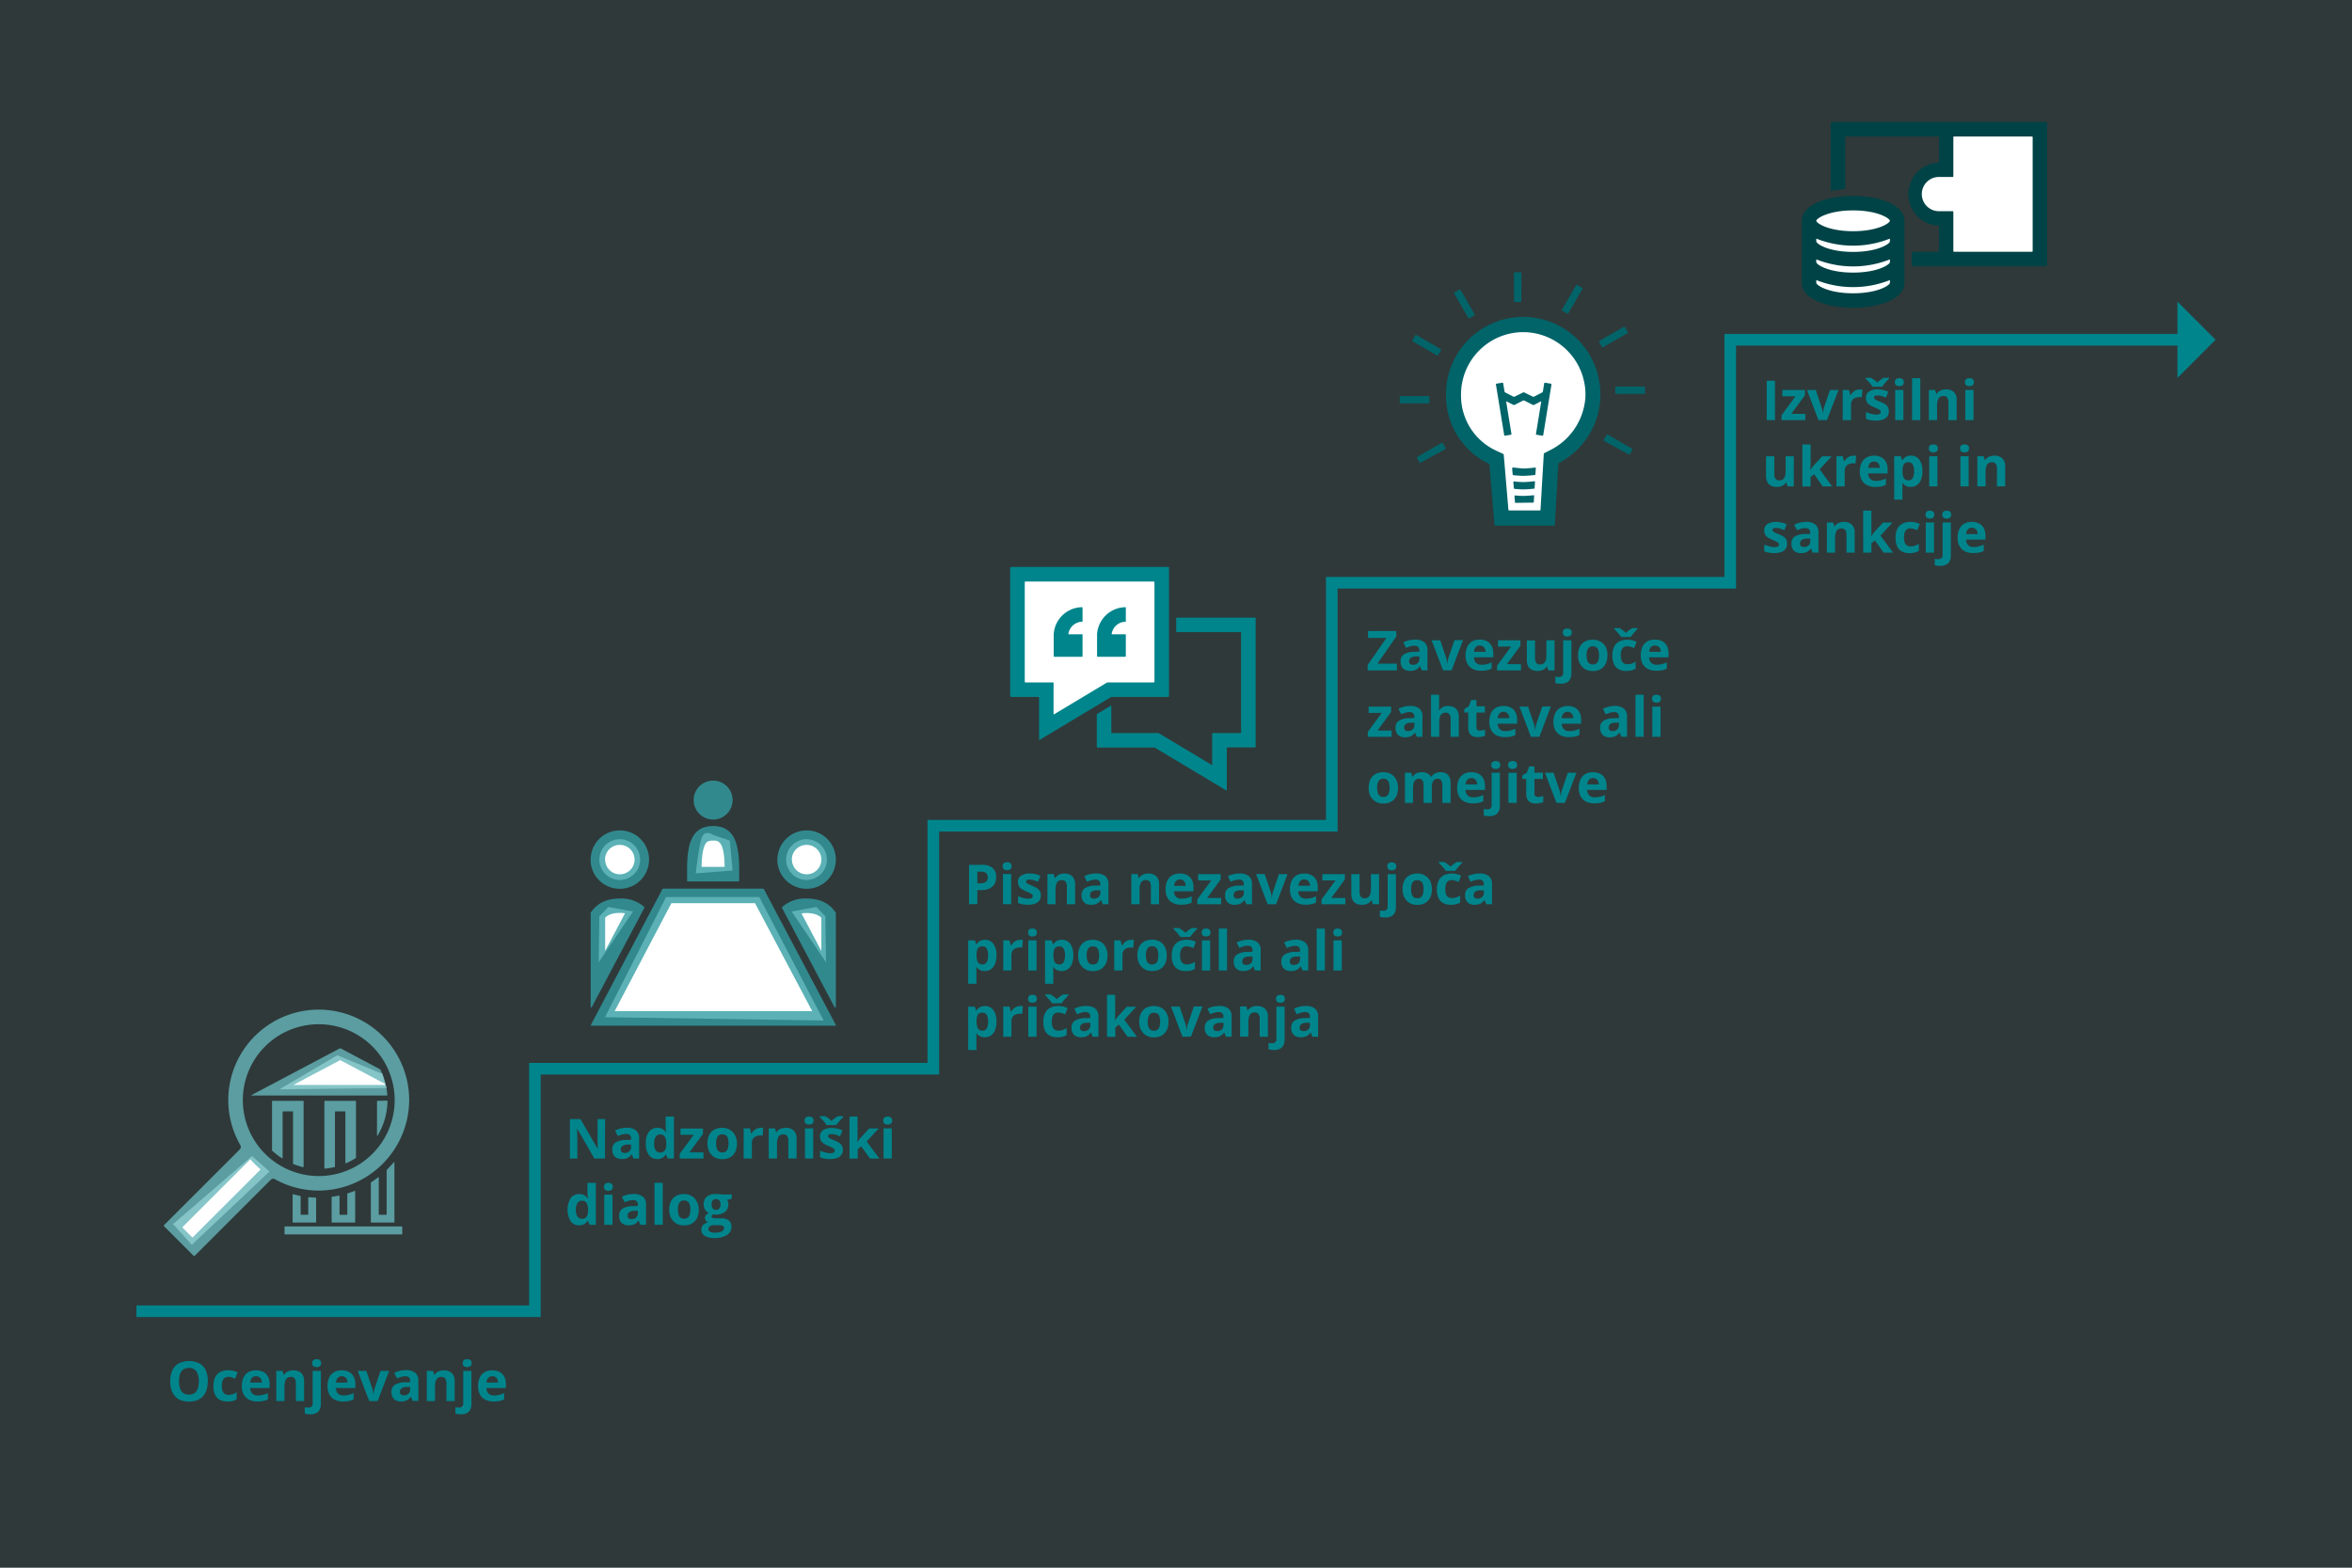 <svg xmlns="http://www.w3.org/2000/svg" viewBox="0 0 750 500"><rect x="0" y="0" width="750" height="500" fill="#333333" stroke="none"/><defs><style>.cls-1,.cls-3{fill:#00858c;}.cls-1{fill-opacity:0.08;}.cls-2{fill:none;stroke:#00858c;stroke-miterlimit:10;stroke-width:3.7px;}.cls-4{fill:#fff;}.cls-5,.cls-7{opacity:0.8;}.cls-6{fill:#66b6ba;}.cls-7{fill:#339da3;}.cls-8{fill:#006469;}.cls-9{fill:#004346;}</style></defs><g id="Layer_2" data-name="Layer 2"><rect class="cls-1" width="750" height="500"/></g><g id="Line"><polyline class="cls-2" points="695.98 108.37 551.73 108.37 551.73 185.86 424.68 185.86 424.68 263.36 297.62 263.36 297.62 340.86 170.56 340.86 170.56 418.21 43.51 418.21"/><polygon class="cls-3" points="694.35 120.51 694.35 96.22 706.49 108.36 694.35 120.51"/></g><g id="Icons"><polygon class="cls-4" points="80.36 368.7 85.92 373.66 61.16 397.02 55.2 390.41 80.36 368.7"/><polygon class="cls-4" points="107.56 336.57 89.11 347.43 123.22 347 121.89 342.49 107.56 336.57"/><g class="cls-5"><path class="cls-6" d="M120.47,351.09a.25.25,0,0,0-.25.25v10.89a.08.08,0,0,0,.15,0,21.75,21.75,0,0,0,3.19-11.1.08.08,0,0,0-.07-.08Z"/><path class="cls-6" d="M123.51,349.28a22,22,0,0,0-.47-3.15.12.12,0,0,0-.11-.09H93.69c-.09,0-.1,0,0-.08l14.79-7.84,14.39,7.62a.05.05,0,0,0,.08-.06,22.1,22.1,0,0,0-1.66-4.53.19.19,0,0,0-.11-.12l-12.55-6.65a.39.39,0,0,0-.3,0L80.09,349.33c-.08.05-.08.08,0,.08h43.28A.12.12,0,0,0,123.51,349.28Z"/><path class="cls-6" d="M96.65,351.1H86.91a.17.17,0,0,0-.17.17v15.62a.16.16,0,0,0,.05.11,23.24,23.24,0,0,0,3.1,2.39.15.15,0,0,0,.23-.13V354.64a.18.18,0,0,1,.17-.17h3.15v16.64a.16.16,0,0,0,.09.14,21.9,21.9,0,0,0,3.1,1,.15.15,0,0,0,.18-.15V351.27A.16.16,0,0,0,96.65,351.1Z"/><path class="cls-6" d="M113.34,351.09H103.6a.17.17,0,0,0-.16.17v21.31a.15.15,0,0,0,.16.15,22.76,22.76,0,0,0,3.1-.5.16.16,0,0,0,.11-.15V354.63a.17.17,0,0,1,.17-.16h3.15v16.41a.15.15,0,0,0,.21.13,22.49,22.49,0,0,0,3.1-1.66.15.15,0,0,0,.07-.12v-18A.18.18,0,0,0,113.34,351.09Z"/><path class="cls-6" d="M130.47,351.5a28.84,28.84,0,1,0-53.84,13.72,1.15,1.15,0,0,1-.17,1.38L52.3,390.75a.24.24,0,0,0,0,.33l9.45,9.45a.24.24,0,0,0,.33,0l24.24-24.24a1.14,1.14,0,0,1,1.36-.18,28.7,28.7,0,0,0,14.78,3.6A29,29,0,0,0,130.47,351.5ZM82.94,373.15,61.53,394.56a.24.24,0,0,1-.32,0l-2.93-2.94a.22.22,0,0,1,0-.32l21.4-21.41a.23.23,0,0,1,.28,0,28.89,28.89,0,0,0,2.89,2.86l.09.09A.24.24,0,0,1,82.94,373.15Zm-5.51-22.27a24.21,24.21,0,1,1,24.21,24.21A24.24,24.24,0,0,1,77.43,350.88Z"/><path class="cls-6" d="M95.66,381.41c-.71-.14-1.4-.31-2.09-.5a.2.2,0,0,0-.26.2v8.7a.12.12,0,0,0,.12.12h7.26a.12.12,0,0,0,.12-.12v-7.64a.21.21,0,0,0-.2-.21c-.69,0-1.39-.06-2.09-.13a.2.2,0,0,0-.22.2v5.26a.13.13,0,0,1-.13.13H96a.13.13,0,0,1-.13-.13v-5.68A.2.2,0,0,0,95.66,381.41Z"/><path class="cls-6" d="M108.06,381.32c-.72.15-1.44.28-2.16.38a.16.16,0,0,0-.15.17v7.93a.12.12,0,0,0,.12.12h7.26a.12.12,0,0,0,.13-.12V380a.18.18,0,0,0-.24-.16c-.71.29-1.43.54-2.16.77a.17.17,0,0,0-.12.17v6.53a.13.13,0,0,1-.12.13h-2.23a.12.12,0,0,1-.12-.13v-5.79A.17.17,0,0,0,108.06,381.32Z"/><path class="cls-6" d="M120.58,375.49c-.73.57-1.49,1.1-2.26,1.6a.11.11,0,0,0-.06.1V389.8a.12.12,0,0,0,.13.12h7.25a.12.12,0,0,0,.13-.12v-19a.12.12,0,0,0-.21-.09c-.71.83-2,2.2-2.27,2.46a.09.09,0,0,0,0,.08v14.06a.12.12,0,0,1-.12.13H120.9a.12.12,0,0,1-.12-.13v-11.7A.12.12,0,0,0,120.58,375.49Z"/><rect class="cls-6" x="90.73" y="391.17" width="37.54" height="2.52" rx="0.13"/></g><polygon class="cls-4" points="191.11 292.27 190.91 306.88 201.85 290.73 194 289.27 191.11 292.27"/><polygon class="cls-4" points="263.19 292.27 263.39 306.88 252.45 290.73 260.31 289.27 263.19 292.27"/><polygon class="cls-4" points="212.4 286.1 242.11 286.1 262.63 325.48 192.93 324.42 212.4 286.1"/><path class="cls-4" d="M227.47,266.31s-2.78-2-3.75,1-1.86,11.25-1.86,11.25l11.75-.92-.9-9.54Z"/><circle class="cls-4" cx="197.62" cy="274.16" r="6.5"/><circle class="cls-4" cx="257.18" cy="274.16" r="6.5"/><path class="cls-7" d="M221.19,255.18a6.21,6.21,0,1,1,6.21,6.21A6.22,6.22,0,0,1,221.19,255.18Zm-2.09,25.7v-3.7c0-7.58,1.27-13.72,8.29-13.72s8.31,6.14,8.31,13.72v3.66c0,.09,0,.27-.31.27H219.26C219.1,281.11,219.1,281,219.1,280.88Zm4.62-4.4h7.35c-.1-8.39-2.08-8.39-3.68-8.39-1.8,0-2.22.58-2.61,1.4C223.86,271.38,223.74,274.73,223.72,276.48Zm42.69,50.65H188.54c-.13,0-.19-.09-.13-.21l22.79-43.29a.41.41,0,0,1,.34-.21h31.73a.41.41,0,0,1,.34.21l22.92,43.29C266.59,327,266.53,327.13,266.41,327.13ZM259,322.5l-18.24-34.45H214.1L196,322.5h63Zm-70.65-48.34a9.31,9.31,0,1,1,9.31,9.31A9.31,9.31,0,0,1,188.31,274.16Zm4.62,0a4.69,4.69,0,1,0,4.69-4.69A4.69,4.69,0,0,0,192.93,274.16Zm-4.48,47.22c-.08,0-.14-.13-.14-.53V291.11c1.88-2.83,4.81-4.53,9.32-4.53a11,11,0,0,1,7.64,2.57.37.37,0,0,1,.12.49c-.14.24-16.59,31.33-16.59,31.33S188.6,321.38,188.45,321.38Zm4.48-18.1c3.13-5.92,5.09-9.63,6.33-12a10.36,10.36,0,0,0-1.63-.11c-2.49,0-3.84.67-4.7,1.51Zm54.94-29.12a9.31,9.31,0,1,1,9.31,9.31A9.32,9.32,0,0,1,247.87,274.16Zm4.62,0a4.69,4.69,0,1,0,4.69-4.69A4.69,4.69,0,0,0,252.49,274.16Zm4.68,12.42c4.51,0,7.44,1.7,9.32,4.53v29.74c0,.4-.06.53-.15.53S266,321,266,321s-16.44-31.09-16.58-31.33a.36.36,0,0,1,.12-.49A11,11,0,0,1,257.17,286.58Zm4.7,6.14c-.87-.84-2.22-1.51-4.7-1.51a10.36,10.36,0,0,0-1.63.11l6.33,12Z"/><polygon class="cls-4" points="323.59 182.52 324.51 219.58 333.91 219.58 333.91 229.91 354.35 219.98 369.39 219.98 370.71 183.57 323.59 182.52"/><path class="cls-3" d="M400.14,197H375.3a.23.23,0,0,0-.23.23v4.16a.23.23,0,0,0,.23.23h20.22a.24.24,0,0,1,.23.23v31.71a.23.23,0,0,1-.23.23h-8.75a.24.24,0,0,0-.23.23v9.8c0,.13-.09.18-.2.12l-15.61-9.37-.39-.24-.71-.42a1,1,0,0,0-.42-.12H354.6a.23.23,0,0,1-.23-.23v-8.34c0-.12-.09-.17-.2-.11l-4.23,2.54a.46.46,0,0,0-.2.35v10.19a.23.23,0,0,0,.23.23h18a.92.92,0,0,1,.42.12L391,252.08c.11.07.2,0,.2-.11V238.62a.23.23,0,0,1,.23-.23h8.74a.23.23,0,0,0,.23-.23v-41A.23.23,0,0,0,400.14,197Z"/><path class="cls-3" d="M354.58,222.28h17.95a.23.23,0,0,0,.23-.23v-41a.23.23,0,0,0-.23-.23H322.36a.23.23,0,0,0-.23.23v41a.23.23,0,0,0,.23.23h8.74a.23.23,0,0,1,.23.23v13.35c0,.13.09.18.2.11l22.62-13.57A.93.93,0,0,1,354.58,222.28Zm-1.28-4.63a1.06,1.06,0,0,0-.43.12l-.71.42-.39.24-15.61,9.37c-.11.06-.2,0-.2-.11v-9.81a.23.23,0,0,0-.23-.23H327a.23.23,0,0,1-.23-.23V185.71a.23.23,0,0,1,.23-.23H367.9a.23.23,0,0,1,.23.23v31.71a.23.23,0,0,1-.23.23H353.3Z"/><path class="cls-3" d="M345,193.66a9.19,9.19,0,0,0-9,8.63s0,6.68,0,6.9.07.29.19.29h8.76c.11,0,.25,0,.25-.21v-6.89s0-.09-.1-.09h-4.33c-.11,0-.09-.08-.09-.12a4.57,4.57,0,0,1,4.44-3.88s.08,0,.08-.08v-4.36C345.14,193.64,345,193.66,345,193.66Z"/><path class="cls-3" d="M359,209.27v-6.89s0-.09-.1-.09h-4.33c-.12,0-.1-.08-.09-.12a4.57,4.57,0,0,1,4.44-3.88s.08,0,.08-.08v-4.36c0-.21-.12-.19-.17-.19a9.21,9.21,0,0,0-9,8.63s0,6.68,0,6.9.07.29.2.29h8.76C358.8,209.48,359,209.49,359,209.27Z"/><circle class="cls-4" cx="485.85" cy="126.28" r="22.08"/><polygon class="cls-4" points="476.94 143.69 478.99 164.23 493.46 164.23 498.05 136.87 476.94 143.69"/><path class="cls-8" d="M483.43,160.38h-.29s0-.11-.05-.24l-.16-1.91a.19.19,0,0,1,.22-.21s1.62.15,2.56.15c1.18,0,3.26-.22,3.26-.22a.2.2,0,0,1,.23.21l-.11,1.9a.33.33,0,0,1-.13.25h-.3m30.94-15.26.93-1.62a.24.24,0,0,0-.09-.33l-7.8-4.5a.22.22,0,0,0-.32.09l-.94,1.61a.25.25,0,0,0,.09.33m12.86-15a.23.23,0,0,0,.23-.24v-1.87a.23.23,0,0,0-.23-.24h-9a.24.24,0,0,0-.24.24v1.87a.24.24,0,0,0,.24.24ZM504.61,92.14a.24.24,0,0,0-.08-.33l-1.62-.93a.22.22,0,0,0-.32.09l-4.51,7.8a.23.23,0,0,0,.09.32l1.62.94a.24.24,0,0,0,.32-.09Zm-34.46,8.43a.23.23,0,0,0,.08-.32l-4.5-7.8a.24.24,0,0,0-.33-.09l-1.61.93a.24.24,0,0,0-.09.33l4.5,7.8a.26.26,0,0,0,.33.09Zm15-13.49a.24.24,0,0,0-.24-.24H483a.23.23,0,0,0-.23.24v9a.23.23,0,0,0,.23.24h1.87a.24.24,0,0,0,.24-.24Zm-2.36,66.47a.19.19,0,0,0-.22.21l.16,1.91a.3.3,0,0,0,.26.26s1.74.16,2.74.16c1.22,0,3.38-.22,3.38-.22a.28.28,0,0,0,.25-.26l.12-1.91a.2.2,0,0,0-.23-.21s-2.25.26-3.52.26C484.64,153.75,482.77,153.55,482.77,153.55Zm28.06-42.88a.24.24,0,0,0,.33.09l7.8-4.5a.26.26,0,0,0,.09-.33l-.94-1.62a.23.23,0,0,0-.32-.08l-7.8,4.5a.24.24,0,0,0-.09.33Zm-51.33,1a.24.24,0,0,0-.09-.32l-7.8-4.51a.26.26,0,0,0-.33.09l-.93,1.62a.22.22,0,0,0,.09.32l7.8,4.51a.24.24,0,0,0,.32-.09Zm1.39,31.58a.22.22,0,0,0,.09-.32l-.93-1.62a.24.24,0,0,0-.33-.08l-7.8,4.5a.25.25,0,0,0-.09.33l.94,1.61m-6.22-21.34a.23.23,0,0,0-.23.24v1.86a.23.23,0,0,0,.23.24h9a.23.23,0,0,0,.24-.24v-1.86a.24.24,0,0,0-.24-.24Zm39.51-1.15a.51.51,0,0,0-.42,0L483,126.5a.61.61,0,0,1-.42,0L480,125.18a.58.58,0,0,1-.25-.34l-.42-2.59a.24.24,0,0,0-.27-.19l-1.84.3a.24.24,0,0,0-.2.27l2.63,16.13a.24.24,0,0,0,.27.2l1.85-.3a.24.24,0,0,0,.19-.28l-1.66-10.2c0-.13.06-.19.17-.13l2.1,1.08a.56.56,0,0,0,.42,0l2.67-1.37a.51.51,0,0,1,.42,0l2.68,1.37a.56.56,0,0,0,.42,0l2.1-1.08c.11-.06.19,0,.17.13l-1.66,10.21a.22.22,0,0,0,.19.27l1.84.3a.24.24,0,0,0,.28-.19l2.63-16.12a.25.25,0,0,0-.2-.28l-1.84-.3a.25.25,0,0,0-.28.2l-.41,2.57a.58.58,0,0,1-.25.34l-2.57,1.32a.61.61,0,0,1-.42,0Zm-3.67,24a.19.19,0,0,0-.22.21l.16,1.91a.31.31,0,0,0,.26.26s2,.2,3.12.2c1.31,0,3.64-.25,3.64-.25a.3.3,0,0,0,.25-.27l.12-1.92a.19.19,0,0,0-.23-.2s-2.42.3-3.78.3C484.51,149.33,482.39,149.09,482.39,149.09Zm27.93-23.65a24.66,24.66,0,0,1-13.27,22.15.26.26,0,0,0-.13.2l-1.15,19.56a.23.23,0,0,1-.24.22H476.8a.23.23,0,0,1-.23-.21L474.92,148a24.07,24.07,0,0,1-13.82-22,24.64,24.64,0,0,1,24.33-24.93h.28A24.64,24.64,0,0,1,510.32,125.44Zm-4.85,2.11a19.92,19.92,0,0,0-19.76-21.71h-.23a19.88,19.88,0,0,0-19.61,20.1A19.29,19.29,0,0,0,477,143.69l2.49,1.16.24,2.75,1.27,15a.24.24,0,0,0,.24.21H491a.23.23,0,0,0,.23-.21l.9-15.27.15-2.57a.25.25,0,0,1,.13-.21l1.93-1A20.31,20.31,0,0,0,505.47,127.55Z"/><path class="cls-4" d="M577.3,70V91.43s17.13,10.72,27.84,0l-.7-22.51-12.27-4.21Z"/><polygon class="cls-4" points="620.23 41.08 620.23 54.45 612.12 57.05 611.72 66.05 620.81 70.07 620.81 83.35 649.93 83.35 649.93 41.08 620.23 41.08"/><path class="cls-9" d="M590.91,62.48c-8.13,0-16.36,2.73-16.36,7.94V90.23c0,5.21,8.23,7.94,16.36,7.94s16.37-2.73,16.37-7.94V70.42C607.28,65.21,599,62.48,590.91,62.48Zm11.74,27.75c-.07.77-3.87,3.31-11.74,3.31S579.25,91,579.17,90.23v-.91a31.75,31.75,0,0,0,23.48,0Zm0-6.61c-.07.78-3.87,3.32-11.74,3.32s-11.66-2.54-11.74-3.32v-.9a31.75,31.75,0,0,0,23.48,0Zm0-6.6c-.07.78-3.87,3.32-11.74,3.32S579.25,77.8,579.17,77v-.9a31.75,31.75,0,0,0,23.48,0Zm-11.74-3.28c-7.86,0-11.66-2.54-11.74-3.32.08-.77,3.88-3.31,11.74-3.31s11.66,2.54,11.74,3.31C602.57,71.2,598.77,73.74,590.91,73.74Zm61.65-34.83H584a.23.23,0,0,0-.23.23v21.5a.2.2,0,0,0,.23.19l4.17-.56a.25.25,0,0,0,.23-.25V43.76a.23.23,0,0,1,.23-.23h29.43a.23.23,0,0,1,.23.23v8.08a10.08,10.08,0,0,0,0,20.15v8.08a.23.23,0,0,1-.23.23h-8.23a.23.23,0,0,0-.23.23V84.7a.23.23,0,0,0,.23.23h42.74a.23.23,0,0,0,.23-.23V39.14A.23.23,0,0,0,652.56,38.91Zm-4.39,41.16a.23.23,0,0,1-.23.23H623.11a.23.23,0,0,1-.23-.23V67.59a.23.23,0,0,0-.23-.23l-4.37,0a5.46,5.46,0,1,1,0-10.92h4.37a.23.23,0,0,0,.23-.23V43.76a.23.23,0,0,1,.23-.23h24.83a.24.24,0,0,1,.23.23Z"/></g><g id="Assessment"><path class="cls-3" d="M66.25,440.55a9.18,9.18,0,0,1-.36,2.65,5.7,5.7,0,0,1-1.1,2.05,4.85,4.85,0,0,1-1.86,1.32,7.95,7.95,0,0,1-5.33,0,4.85,4.85,0,0,1-1.86-1.32,5.67,5.67,0,0,1-1.1-2.06,9.18,9.18,0,0,1-.36-2.65,8.42,8.42,0,0,1,.64-3.4,4.83,4.83,0,0,1,2-2.25,7.52,7.52,0,0,1,6.75,0,4.84,4.84,0,0,1,2,2.25A8.37,8.37,0,0,1,66.25,440.55Zm-9.17,0a7,7,0,0,0,.33,2.27,2.93,2.93,0,0,0,1,1.46,3,3,0,0,0,1.83.51,3.08,3.08,0,0,0,1.84-.51,2.86,2.86,0,0,0,1-1.46,7,7,0,0,0,.33-2.27,5.68,5.68,0,0,0-.74-3.11,2.69,2.69,0,0,0-2.44-1.13,3,3,0,0,0-1.83.51,3,3,0,0,0-1,1.46A6.93,6.93,0,0,0,57.08,440.55Z"/><path class="cls-3" d="M72.55,447a5.19,5.19,0,0,1-2.43-.53,3.38,3.38,0,0,1-1.53-1.61,6.42,6.42,0,0,1-.53-2.79,6.07,6.07,0,0,1,.6-2.88,3.73,3.73,0,0,1,1.66-1.63,5.5,5.5,0,0,1,2.46-.53,6.74,6.74,0,0,1,1.73.2,6.48,6.48,0,0,1,1.27.46l-.78,2c-.41-.16-.79-.3-1.15-.4a3.61,3.61,0,0,0-1.07-.16,1.87,1.87,0,0,0-1.14.32,1.92,1.92,0,0,0-.68,1,4.93,4.93,0,0,0-.22,1.61,4.41,4.41,0,0,0,.24,1.58,2,2,0,0,0,.69.94,2,2,0,0,0,1.11.3,4.39,4.39,0,0,0,1.46-.22,5.42,5.42,0,0,0,1.23-.61v2.24a4.39,4.39,0,0,1-1.26.55A6.89,6.89,0,0,1,72.55,447Z"/><path class="cls-3" d="M81.66,437.06a4.85,4.85,0,0,1,2.3.51,3.63,3.63,0,0,1,1.49,1.49,5,5,0,0,1,.52,2.37v1.27h-6.2a2.5,2.5,0,0,0,.67,1.74,2.31,2.31,0,0,0,1.73.63,6.89,6.89,0,0,0,1.69-.19,8.25,8.25,0,0,0,1.57-.56v2a6.56,6.56,0,0,1-1.49.51,9.25,9.25,0,0,1-1.89.17,5.8,5.8,0,0,1-2.56-.54,3.89,3.89,0,0,1-1.74-1.62,5.46,5.46,0,0,1-.63-2.75,6.17,6.17,0,0,1,.57-2.81,3.89,3.89,0,0,1,1.59-1.69A4.92,4.92,0,0,1,81.66,437.06Zm0,1.87a1.74,1.74,0,0,0-1.27.49,2.32,2.32,0,0,0-.58,1.54h3.68a2.44,2.44,0,0,0-.21-1,1.6,1.6,0,0,0-.6-.73A1.88,1.88,0,0,0,81.68,438.93Z"/><path class="cls-3" d="M93.56,437.06a3.58,3.58,0,0,1,2.48.84,3.45,3.45,0,0,1,.93,2.69v6.26H94.35v-5.61a2.68,2.68,0,0,0-.37-1.56,1.34,1.34,0,0,0-1.18-.52,1.69,1.69,0,0,0-1.64.82,5.09,5.09,0,0,0-.44,2.35v4.52H88.1v-9.61h2l.35,1.23h.14a2.84,2.84,0,0,1,.77-.81,3.54,3.54,0,0,1,1-.45A4.45,4.45,0,0,1,93.56,437.06Z"/><path class="cls-3" d="M98.9,451.08A7.5,7.5,0,0,1,98,451a7.27,7.27,0,0,1-.8-.15V448.8a5,5,0,0,0,.6.13,4.09,4.09,0,0,0,.63,0,1.36,1.36,0,0,0,.9-.3,1.42,1.42,0,0,0,.37-1.16V437.24h2.62v10.65a3.86,3.86,0,0,1-.33,1.61,2.5,2.5,0,0,1-1.08,1.15A3.93,3.93,0,0,1,98.9,451.08Zm.66-16.32a1.11,1.11,0,0,1,.42-1,2,2,0,0,1,2,0,1.4,1.4,0,0,1,0,2,1.94,1.94,0,0,1-2,0A1.12,1.12,0,0,1,99.56,434.76Z"/><path class="cls-3" d="M109,437.06a4.81,4.81,0,0,1,2.29.51,3.57,3.57,0,0,1,1.49,1.49,4.91,4.91,0,0,1,.53,2.37v1.27h-6.2a2.54,2.54,0,0,0,.66,1.74,2.35,2.35,0,0,0,1.74.63,6.8,6.8,0,0,0,1.68-.19,8,8,0,0,0,1.57-.56v2a6.4,6.4,0,0,1-1.49.51,9.21,9.21,0,0,1-1.88.17,5.77,5.77,0,0,1-2.56-.54,3.91,3.91,0,0,1-1.75-1.62,5.46,5.46,0,0,1-.63-2.75,6.17,6.17,0,0,1,.57-2.81,3.91,3.91,0,0,1,1.6-1.69A4.9,4.9,0,0,1,109,437.06Zm0,1.87a1.73,1.73,0,0,0-1.27.49,2.28,2.28,0,0,0-.58,1.54h3.68a2.79,2.79,0,0,0-.21-1,1.68,1.68,0,0,0-.61-.73A1.82,1.82,0,0,0,109,438.93Z"/><path class="cls-3" d="M117.73,446.85l-3.66-9.61h2.74l1.86,5.48a7.85,7.85,0,0,1,.25,1q.09.54.12,1h.07a8.84,8.84,0,0,1,.12-1,7.71,7.71,0,0,1,.27-1l1.84-5.48h2.75l-3.67,9.61Z"/><path class="cls-3" d="M129.4,437a4.61,4.61,0,0,1,3,.85,3.12,3.12,0,0,1,1,2.56v6.4h-1.83l-.51-1.3H131a5.54,5.54,0,0,1-.84.84,2.85,2.85,0,0,1-1,.48,5.28,5.28,0,0,1-1.36.16,3.37,3.37,0,0,1-1.52-.33,2.4,2.4,0,0,1-1.07-1,3.5,3.5,0,0,1-.38-1.72,2.51,2.51,0,0,1,1.07-2.25,6.14,6.14,0,0,1,3.22-.81l1.67-.05v-.42a1.44,1.44,0,0,0-.39-1.11,1.63,1.63,0,0,0-1.1-.35,4.54,4.54,0,0,0-1.37.2,10.33,10.33,0,0,0-1.34.49l-.87-1.77a7.13,7.13,0,0,1,1.72-.63A7.91,7.91,0,0,1,129.4,437Zm1.39,5.36-1,0a3,3,0,0,0-1.77.46,1.38,1.38,0,0,0-.49,1.11,1,1,0,0,0,.35.85,1.52,1.52,0,0,0,.92.26,2.1,2.1,0,0,0,1.42-.5,1.76,1.76,0,0,0,.58-1.42Z"/><path class="cls-3" d="M141.55,437.06a3.57,3.57,0,0,1,2.48.84,3.42,3.42,0,0,1,.94,2.69v6.26h-2.62v-5.61a2.68,2.68,0,0,0-.38-1.56,1.34,1.34,0,0,0-1.17-.52,1.68,1.68,0,0,0-1.64.82,5,5,0,0,0-.44,2.35v4.52H136.1v-9.61h2l.35,1.23h.15a2.59,2.59,0,0,1,.77-.81,3.37,3.37,0,0,1,1-.45A4.5,4.5,0,0,1,141.55,437.06Z"/><path class="cls-3" d="M146.89,451.08A7.75,7.75,0,0,1,146,451a7,7,0,0,1-.79-.15V448.8a5.32,5.32,0,0,0,.59.13,4.09,4.09,0,0,0,.63,0,1.4,1.4,0,0,0,.91-.3,1.46,1.46,0,0,0,.37-1.16V437.24h2.62v10.65a3.72,3.72,0,0,1-.34,1.61,2.5,2.5,0,0,1-1.08,1.15A3.93,3.93,0,0,1,146.89,451.08Zm.66-16.32a1.11,1.11,0,0,1,.42-1,2,2,0,0,1,2,0,1.11,1.11,0,0,1,.42,1,1.12,1.12,0,0,1-.42,1,2,2,0,0,1-2,0A1.12,1.12,0,0,1,147.55,434.76Z"/><path class="cls-3" d="M157,437.06a4.85,4.85,0,0,1,2.3.51,3.63,3.63,0,0,1,1.49,1.49,5,5,0,0,1,.52,2.37v1.27h-6.2a2.5,2.5,0,0,0,.67,1.74,2.31,2.31,0,0,0,1.73.63,6.8,6.8,0,0,0,1.68-.19,8.1,8.1,0,0,0,1.58-.56v2a6.73,6.73,0,0,1-1.49.51,9.25,9.25,0,0,1-1.89.17,5.8,5.8,0,0,1-2.56-.54,3.89,3.89,0,0,1-1.74-1.62,5.46,5.46,0,0,1-.63-2.75,6.17,6.17,0,0,1,.57-2.81,3.89,3.89,0,0,1,1.59-1.69A4.92,4.92,0,0,1,157,437.06Zm0,1.87a1.74,1.74,0,0,0-1.27.49,2.32,2.32,0,0,0-.58,1.54h3.68a2.79,2.79,0,0,0-.21-1,1.66,1.66,0,0,0-.6-.73A1.88,1.88,0,0,0,157,438.93Z"/></g><g id="Supervisory_dialogue" data-name="Supervisory dialogue"><path class="cls-3" d="M192.92,369.5h-3.39L184.07,360H184l.06,1.2c0,.4,0,.8,0,1.2s0,.8.05,1.2v5.91h-2.38V356.93h3.36l5.46,9.42h.06c0-.39,0-.78,0-1.16s0-.77-.05-1.16,0-.76,0-1.15v-5.95h2.4Z"/><path class="cls-3" d="M199.81,359.69a4.55,4.55,0,0,1,3,.85,3.1,3.1,0,0,1,1,2.56v6.4H202l-.51-1.31h-.07a4.52,4.52,0,0,1-.84.85,2.85,2.85,0,0,1-1,.48,5.24,5.24,0,0,1-1.35.15,3.58,3.58,0,0,1-1.53-.32,2.46,2.46,0,0,1-1.06-1,3.38,3.38,0,0,1-.39-1.71,2.54,2.54,0,0,1,1.08-2.26,6.21,6.21,0,0,1,3.22-.8l1.67-.05v-.42a1.38,1.38,0,0,0-.4-1.11,1.56,1.56,0,0,0-1.1-.35,4.92,4.92,0,0,0-1.37.19,11,11,0,0,0-1.34.5l-.87-1.77a8,8,0,0,1,1.72-.64A8.48,8.48,0,0,1,199.81,359.69Zm1.4,5.36-1,0a2.93,2.93,0,0,0-1.76.46,1.39,1.39,0,0,0-.5,1.11,1,1,0,0,0,.35.85,1.56,1.56,0,0,0,.92.26,2.13,2.13,0,0,0,1.43-.5,1.81,1.81,0,0,0,.58-1.42Z"/><path class="cls-3" d="M209.55,369.67a3.18,3.18,0,0,1-2.61-1.26,5.77,5.77,0,0,1-1-3.7,5.84,5.84,0,0,1,1-3.73,3.25,3.25,0,0,1,2.67-1.27,3.42,3.42,0,0,1,1.21.19,2.87,2.87,0,0,1,.91.51,3.35,3.35,0,0,1,.65.71h.09c0-.18-.08-.45-.13-.81a8.07,8.07,0,0,1-.07-1.11v-3.08h2.63V369.5h-2l-.51-1.25h-.11a3,3,0,0,1-.62.72,2.69,2.69,0,0,1-.89.51A3.47,3.47,0,0,1,209.55,369.67Zm.92-2.09a1.7,1.7,0,0,0,1.52-.64,3.5,3.5,0,0,0,.47-1.93v-.28a4.35,4.35,0,0,0-.43-2.15,1.7,1.7,0,0,0-1.6-.74,1.54,1.54,0,0,0-1.36.75,4,4,0,0,0-.49,2.16,3.73,3.73,0,0,0,.5,2.12A1.58,1.58,0,0,0,210.47,367.58Z"/><path class="cls-3" d="M224.34,369.5h-7.59V368l4.45-6.06H217v-2h7.17v1.7l-4.34,5.91h4.49Z"/><path class="cls-3" d="M235,364.68a6.36,6.36,0,0,1-.32,2.13,4.19,4.19,0,0,1-.94,1.57,4,4,0,0,1-1.47,1,5.7,5.7,0,0,1-2,.32,5.26,5.26,0,0,1-1.86-.32,4,4,0,0,1-1.47-1,4.23,4.23,0,0,1-1-1.57,6.1,6.1,0,0,1-.34-2.13,5.87,5.87,0,0,1,.56-2.71,3.87,3.87,0,0,1,1.62-1.68,5,5,0,0,1,2.5-.58,4.78,4.78,0,0,1,2.39.58,4.05,4.05,0,0,1,1.65,1.68A5.63,5.63,0,0,1,235,364.68Zm-6.64,0a5.19,5.19,0,0,0,.21,1.59,1.7,1.7,0,0,0,1.78,1.3,1.81,1.81,0,0,0,1.13-.33,1.85,1.85,0,0,0,.64-1,5.55,5.55,0,0,0,.2-1.59,5.45,5.45,0,0,0-.2-1.59,1.79,1.79,0,0,0-.64-.95,1.9,1.9,0,0,0-1.14-.32,1.66,1.66,0,0,0-1.51.72A4,4,0,0,0,228.33,364.68Z"/><path class="cls-3" d="M242.5,359.71l.46,0a3.17,3.17,0,0,1,.43.06l-.2,2.46a1.9,1.9,0,0,0-.36-.07l-.41,0a3.64,3.64,0,0,0-1,.13,2.42,2.42,0,0,0-.85.42,2,2,0,0,0-.6.75,2.81,2.81,0,0,0-.22,1.15v4.89h-2.62v-9.61h2l.38,1.62h.13a4.08,4.08,0,0,1,.71-.9,3.37,3.37,0,0,1,1-.65A2.78,2.78,0,0,1,242.5,359.71Z"/><path class="cls-3" d="M250.59,359.71a3.57,3.57,0,0,1,2.48.84,3.45,3.45,0,0,1,.94,2.68v6.27h-2.63v-5.61a2.68,2.68,0,0,0-.37-1.56,1.34,1.34,0,0,0-1.17-.52,1.69,1.69,0,0,0-1.64.81,5,5,0,0,0-.44,2.36v4.52h-2.63v-9.61h2l.35,1.23h.15a2.59,2.59,0,0,1,.77-.81,3.14,3.14,0,0,1,1-.45A4.45,4.45,0,0,1,250.59,359.71Z"/><path class="cls-3" d="M258,356.12a1.76,1.76,0,0,1,1,.28,1.1,1.1,0,0,1,.42,1,1.14,1.14,0,0,1-.42,1,2,2,0,0,1-2,0,1.14,1.14,0,0,1-.42-1,1.1,1.1,0,0,1,.42-1A1.76,1.76,0,0,1,258,356.12Zm1.31,3.77v9.61h-2.62v-9.61Z"/><path class="cls-3" d="M263.59,358.83A8.36,8.36,0,0,0,263,358c-.27-.32-.54-.63-.82-.93s-.53-.57-.75-.78V356h1.75c.3.2.63.42,1,.67a7.75,7.75,0,0,1,1,.85,7,7,0,0,1,1-.86c.36-.25.7-.47,1-.66h1.73v.24c-.2.21-.45.46-.73.77s-.55.61-.82.94a8.85,8.85,0,0,0-.65.87Zm5.19,7.82a2.67,2.67,0,0,1-1.83,2.68,6.42,6.42,0,0,1-2.27.34,9.49,9.49,0,0,1-1.72-.13,6.81,6.81,0,0,1-1.45-.43V367a10.37,10.37,0,0,0,1.68.58,6.68,6.68,0,0,0,1.58.23,2,2,0,0,0,1.1-.23.69.69,0,0,0,.33-.6.71.71,0,0,0-.14-.43,1.72,1.72,0,0,0-.57-.44,12.76,12.76,0,0,0-1.37-.64,8.49,8.49,0,0,1-1.49-.77,2.65,2.65,0,0,1-.86-.91,3,3,0,0,1-.28-1.35,2.25,2.25,0,0,1,1-2,5,5,0,0,1,2.77-.67,7.62,7.62,0,0,1,3.38.76l-.79,1.89a12.14,12.14,0,0,0-1.35-.51,4.28,4.28,0,0,0-1.28-.2,1.85,1.85,0,0,0-.87.16.5.5,0,0,0-.29.47.63.63,0,0,0,.15.41,1.77,1.77,0,0,0,.58.4c.29.15.72.34,1.28.57a9.4,9.4,0,0,1,1.42.7,2.68,2.68,0,0,1,.93.9A2.72,2.72,0,0,1,268.78,366.65Z"/><path class="cls-3" d="M273.45,356.12v6c0,.36,0,.72,0,1.08s-.06.72-.1,1.08h0l.54-.74q.28-.37.6-.72l2.69-2.92h3l-3.82,4.17,4.05,5.44h-3l-2.77-3.89-1.13.9v3h-2.62V356.12Z"/><path class="cls-3" d="M283.06,356.12a1.76,1.76,0,0,1,1,.28,1.1,1.1,0,0,1,.42,1,1.14,1.14,0,0,1-.42,1,2,2,0,0,1-2,0,1.14,1.14,0,0,1-.42-1,1.1,1.1,0,0,1,.42-1A1.76,1.76,0,0,1,283.06,356.12Zm1.31,3.77v9.61h-2.62v-9.61Z"/><path class="cls-3" d="M184.61,390.8a3.2,3.2,0,0,1-2.62-1.26,7.32,7.32,0,0,1,0-7.44,3.29,3.29,0,0,1,2.68-1.26,3.76,3.76,0,0,1,1.21.18,3,3,0,0,1,.9.51,3,3,0,0,1,.65.72h.09c0-.19-.08-.46-.12-.82a7.8,7.8,0,0,1-.08-1.1v-3.08H190v13.38h-2l-.51-1.25h-.11a3.21,3.21,0,0,1-.62.72,3.09,3.09,0,0,1-.89.51A3.42,3.42,0,0,1,184.61,390.8Zm.92-2.09a1.69,1.69,0,0,0,1.51-.64,3.44,3.44,0,0,0,.47-1.93v-.28a4.32,4.32,0,0,0-.43-2.15,1.69,1.69,0,0,0-1.6-.74,1.53,1.53,0,0,0-1.35.75,3.87,3.87,0,0,0-.49,2.15,3.77,3.77,0,0,0,.49,2.13A1.62,1.62,0,0,0,185.53,388.71Z"/><path class="cls-3" d="M194,377.25a1.84,1.84,0,0,1,1,.27,1.42,1.42,0,0,1,0,2,1.76,1.76,0,0,1-1,.28,1.74,1.74,0,0,1-1-.28,1.42,1.42,0,0,1,0-2A1.81,1.81,0,0,1,194,377.25Zm1.31,3.77v9.61h-2.62V381Z"/><path class="cls-3" d="M202,380.82a4.6,4.6,0,0,1,3,.84,3.11,3.11,0,0,1,1,2.56v6.41h-1.83l-.51-1.31h-.06a4.79,4.79,0,0,1-.85.84,2.69,2.69,0,0,1-1,.48,4.8,4.8,0,0,1-1.35.16,3.44,3.44,0,0,1-1.53-.33,2.43,2.43,0,0,1-1.06-1,3.38,3.38,0,0,1-.39-1.71,2.53,2.53,0,0,1,1.08-2.26,6.12,6.12,0,0,1,3.22-.8l1.67-.06v-.42a1.41,1.41,0,0,0-.4-1.11,1.61,1.61,0,0,0-1.1-.35,4.94,4.94,0,0,0-1.37.2,11,11,0,0,0-1.34.5l-.86-1.77a7.68,7.68,0,0,1,1.71-.64A8.5,8.5,0,0,1,202,380.82Zm1.39,5.35-1,0a2.87,2.87,0,0,0-1.76.45,1.4,1.4,0,0,0-.5,1.11,1,1,0,0,0,.35.86,1.56,1.56,0,0,0,.92.25,2.08,2.08,0,0,0,1.43-.5,1.78,1.78,0,0,0,.58-1.42Z"/><path class="cls-3" d="M211.33,390.63h-2.62V377.25h2.62Z"/><path class="cls-3" d="M222.82,385.8a6.64,6.64,0,0,1-.32,2.14,4.2,4.2,0,0,1-.94,1.56,3.93,3.93,0,0,1-1.48,1,5.42,5.42,0,0,1-2,.33,5.12,5.12,0,0,1-1.86-.33,4.14,4.14,0,0,1-1.47-1,4.38,4.38,0,0,1-1-1.56,6.12,6.12,0,0,1-.34-2.14,5.86,5.86,0,0,1,.57-2.7,3.93,3.93,0,0,1,1.61-1.69,5.2,5.2,0,0,1,2.51-.57,4.94,4.94,0,0,1,2.39.57,4.11,4.11,0,0,1,1.64,1.69A5.61,5.61,0,0,1,222.82,385.8Zm-6.65,0a5.19,5.19,0,0,0,.21,1.59,1.68,1.68,0,0,0,1.79,1.3,1.89,1.89,0,0,0,1.13-.32,1.86,1.86,0,0,0,.63-1,5.19,5.19,0,0,0,.21-1.59,5.08,5.08,0,0,0-.21-1.58,1.74,1.74,0,0,0-.64-1,1.9,1.9,0,0,0-1.14-.32,1.69,1.69,0,0,0-1.51.71A4,4,0,0,0,216.17,385.8Z"/><path class="cls-3" d="M227.8,394.86a5.68,5.68,0,0,1-3.08-.7,2.23,2.23,0,0,1-1.06-2,2.05,2.05,0,0,1,.54-1.45,3,3,0,0,1,1.59-.83,1.81,1.81,0,0,1-.7-.57,1.35,1.35,0,0,1-.3-.83,1.3,1.3,0,0,1,.32-.91,3.27,3.27,0,0,1,.92-.72,2.55,2.55,0,0,1-1.2-1.05,3.15,3.15,0,0,1-.45-1.7,3.38,3.38,0,0,1,.46-1.79,3,3,0,0,1,1.34-1.12,5.34,5.34,0,0,1,2.15-.38l.62,0,.65.08.4.07h3.35v1.33l-1.51.39a2.1,2.1,0,0,1,.31.68,2.68,2.68,0,0,1,.11.76,2.92,2.92,0,0,1-1.08,2.41,4.66,4.66,0,0,1-3,.87l-.86-.07a1.27,1.27,0,0,0-.3.32.7.7,0,0,0-.1.36.39.39,0,0,0,.16.32,1.22,1.22,0,0,0,.48.19,4.42,4.42,0,0,0,.8.06H230a3.76,3.76,0,0,1,2.41.68,2.43,2.43,0,0,1,.83,2,3,3,0,0,1-1.41,2.62A7.3,7.3,0,0,1,227.8,394.86Zm.11-1.71a6.33,6.33,0,0,0,1.61-.18,2.42,2.42,0,0,0,1-.5,1,1,0,0,0,.37-.77.77.77,0,0,0-.21-.57,1.28,1.28,0,0,0-.64-.3,6.4,6.4,0,0,0-1.09-.08h-1.36a2.35,2.35,0,0,0-.86.15,1.4,1.4,0,0,0-.61.44,1,1,0,0,0-.22.65,1,1,0,0,0,.52.85A2.93,2.93,0,0,0,227.91,393.15Zm.42-7.29a1.28,1.28,0,0,0,1.08-.46,2.45,2.45,0,0,0,0-2.54,1.56,1.56,0,0,0-2.15,0,2.39,2.39,0,0,0,0,2.54A1.31,1.31,0,0,0,228.33,385.86Z"/></g><g id="Written"><path class="cls-3" d="M313,275.84a5.07,5.07,0,0,1,3.55,1,3.77,3.77,0,0,1,1.11,2.88,5.1,5.1,0,0,1-.24,1.57,3.52,3.52,0,0,1-.82,1.34,3.72,3.72,0,0,1-1.5.92,6.7,6.7,0,0,1-2.31.34h-1.14v4.47H309V275.84Zm-.14,2.18h-1.21v3.73h.87a3.86,3.86,0,0,0,1.3-.2,1.71,1.71,0,0,0,.85-.62,1.81,1.81,0,0,0,.3-1.08,1.75,1.75,0,0,0-.51-1.38A2.41,2.41,0,0,0,312.86,278Z"/><path class="cls-3" d="M321.15,275a1.8,1.8,0,0,1,1,.27,1.11,1.11,0,0,1,.42,1,1.12,1.12,0,0,1-.42,1,1.94,1.94,0,0,1-2,0,1.12,1.12,0,0,1-.42-1,1.11,1.11,0,0,1,.42-1A1.79,1.79,0,0,1,321.15,275Zm1.3,3.76v9.61h-2.62v-9.61Z"/><path class="cls-3" d="M331.91,285.55a2.89,2.89,0,0,1-.46,1.66,2.8,2.8,0,0,1-1.37,1,6.48,6.48,0,0,1-2.27.35,10.62,10.62,0,0,1-1.73-.13,7.36,7.36,0,0,1-1.44-.43v-2.17a9.49,9.49,0,0,0,1.68.58,6.61,6.61,0,0,0,1.57.23,2,2,0,0,0,1.1-.23.69.69,0,0,0,.33-.6.73.73,0,0,0-.13-.43,1.72,1.72,0,0,0-.57-.44c-.3-.16-.75-.38-1.38-.64a9.13,9.13,0,0,1-1.48-.76,2.5,2.5,0,0,1-.86-.92,2.82,2.82,0,0,1-.28-1.35,2.23,2.23,0,0,1,1-2,5.06,5.06,0,0,1,2.78-.68,7.84,7.84,0,0,1,1.7.18,8.61,8.61,0,0,1,1.68.58l-.8,1.89c-.47-.21-.92-.37-1.34-.51a4.33,4.33,0,0,0-1.29-.19,1.92,1.92,0,0,0-.86.15.5.5,0,0,0-.3.47.64.64,0,0,0,.15.42,2,2,0,0,0,.59.4c.29.14.71.33,1.28.56a10.29,10.29,0,0,1,1.41.7,2.68,2.68,0,0,1,.93.9A2.62,2.62,0,0,1,331.91,285.55Z"/><path class="cls-3" d="M339.41,278.61a3.58,3.58,0,0,1,2.48.84,3.47,3.47,0,0,1,.94,2.69v6.26H340.2v-5.61a2.63,2.63,0,0,0-.37-1.55,1.34,1.34,0,0,0-1.17-.53,1.7,1.7,0,0,0-1.65.82,5.1,5.1,0,0,0-.43,2.35v4.52H334v-9.61h2l.35,1.23h.15a2.59,2.59,0,0,1,.77-.81,3.37,3.37,0,0,1,1-.45A4.45,4.45,0,0,1,339.41,278.61Z"/><path class="cls-3" d="M349.46,278.6a4.61,4.61,0,0,1,3,.84,3.1,3.1,0,0,1,1,2.56v6.4h-1.83l-.51-1.3h-.07a4.76,4.76,0,0,1-.84.84,2.85,2.85,0,0,1-1,.48,5.23,5.23,0,0,1-1.36.16,3.43,3.43,0,0,1-1.52-.33,2.38,2.38,0,0,1-1.06-1,3.39,3.39,0,0,1-.39-1.72,2.53,2.53,0,0,1,1.07-2.25,6.15,6.15,0,0,1,3.23-.81l1.67-.05V282a1.44,1.44,0,0,0-.4-1.11,1.61,1.61,0,0,0-1.1-.35,4.54,4.54,0,0,0-1.37.2,9.11,9.11,0,0,0-1.34.5l-.87-1.78a7.29,7.29,0,0,1,1.72-.63A8,8,0,0,1,349.46,278.6Zm1.4,5.35-1,0a2.91,2.91,0,0,0-1.77.45,1.38,1.38,0,0,0-.49,1.11,1,1,0,0,0,.35.86,1.54,1.54,0,0,0,.92.25,2.15,2.15,0,0,0,1.43-.5,1.78,1.78,0,0,0,.58-1.42Z"/><path class="cls-3" d="M366.19,278.61a3.58,3.58,0,0,1,2.48.84,3.47,3.47,0,0,1,.93,2.69v6.26H367v-5.61a2.63,2.63,0,0,0-.37-1.55,1.35,1.35,0,0,0-1.18-.53,1.68,1.68,0,0,0-1.64.82,5.09,5.09,0,0,0-.44,2.35v4.52h-2.62v-9.61h2l.35,1.23h.14a2.84,2.84,0,0,1,.77-.81,3.54,3.54,0,0,1,1-.45A4.45,4.45,0,0,1,366.19,278.61Z"/><path class="cls-3" d="M376.27,278.61a4.84,4.84,0,0,1,2.29.51,3.63,3.63,0,0,1,1.49,1.49,4.91,4.91,0,0,1,.52,2.37v1.27h-6.19A2.45,2.45,0,0,0,375,286a2.33,2.33,0,0,0,1.73.63,7.36,7.36,0,0,0,1.69-.18,9.08,9.08,0,0,0,1.57-.57v2a6.4,6.4,0,0,1-1.49.51,9.25,9.25,0,0,1-1.89.17,5.76,5.76,0,0,1-2.55-.54,3.86,3.86,0,0,1-1.75-1.62,5.46,5.46,0,0,1-.63-2.75,6.17,6.17,0,0,1,.57-2.81,3.81,3.81,0,0,1,1.59-1.68A4.86,4.86,0,0,1,376.27,278.61Zm0,1.87A1.7,1.7,0,0,0,375,281a2.28,2.28,0,0,0-.58,1.54h3.67a2.44,2.44,0,0,0-.21-1,1.52,1.52,0,0,0-.6-.72A1.76,1.76,0,0,0,376.28,280.48Z"/><path class="cls-3" d="M389.39,288.4H381.8v-1.54l4.45-6.06h-4.18v-2h7.17v1.71l-4.33,5.9h4.48Z"/><path class="cls-3" d="M395.23,278.6a4.61,4.61,0,0,1,3,.84,3.12,3.12,0,0,1,1,2.56v6.4H397.4l-.51-1.3h-.07a5.54,5.54,0,0,1-.84.84,2.85,2.85,0,0,1-1,.48,5.28,5.28,0,0,1-1.36.16,3.44,3.44,0,0,1-1.53-.33,2.49,2.49,0,0,1-1.06-1,3.5,3.5,0,0,1-.38-1.72,2.51,2.51,0,0,1,1.07-2.25,6.14,6.14,0,0,1,3.22-.81l1.67-.05V282a1.44,1.44,0,0,0-.39-1.11,1.63,1.63,0,0,0-1.1-.35,4.54,4.54,0,0,0-1.37.2,9.11,9.11,0,0,0-1.34.5l-.87-1.78a7.13,7.13,0,0,1,1.72-.63A7.91,7.91,0,0,1,395.23,278.6Zm1.39,5.35-1,0a2.91,2.91,0,0,0-1.77.45,1.38,1.38,0,0,0-.49,1.11,1,1,0,0,0,.35.86,1.52,1.52,0,0,0,.92.25,2.1,2.1,0,0,0,1.42-.5,1.75,1.75,0,0,0,.58-1.42Z"/><path class="cls-3" d="M404.21,288.4l-3.66-9.61h2.74l1.86,5.48a7.84,7.84,0,0,1,.24,1,8,8,0,0,1,.13,1h.07a8.84,8.84,0,0,1,.12-1,7.71,7.71,0,0,1,.27-1l1.84-5.48h2.75l-3.67,9.61Z"/><path class="cls-3" d="M415.9,278.61a4.85,4.85,0,0,1,2.3.51,3.63,3.63,0,0,1,1.49,1.49,4.91,4.91,0,0,1,.52,2.37v1.27H414a2.5,2.5,0,0,0,.67,1.74,2.31,2.31,0,0,0,1.73.63,7.42,7.42,0,0,0,1.69-.18,9.08,9.08,0,0,0,1.57-.57v2a6.56,6.56,0,0,1-1.49.51,9.25,9.25,0,0,1-1.89.17,5.83,5.83,0,0,1-2.56-.54,3.89,3.89,0,0,1-1.74-1.62,5.46,5.46,0,0,1-.63-2.75,6.17,6.17,0,0,1,.57-2.81,3.81,3.81,0,0,1,1.59-1.68A4.82,4.82,0,0,1,415.9,278.61Zm0,1.87a1.74,1.74,0,0,0-1.27.49,2.32,2.32,0,0,0-.58,1.54h3.68a2.44,2.44,0,0,0-.21-1,1.52,1.52,0,0,0-.6-.72A1.8,1.8,0,0,0,415.92,280.48Z"/><path class="cls-3" d="M429,288.4h-7.59v-1.54l4.45-6.06h-4.18v-2h7.17v1.71l-4.34,5.9H429Z"/><path class="cls-3" d="M439.75,278.79v9.61h-2l-.35-1.23h-.14a2.59,2.59,0,0,1-.78.8,3.26,3.26,0,0,1-1,.46,4.45,4.45,0,0,1-1.16.15,4.11,4.11,0,0,1-1.79-.37,2.59,2.59,0,0,1-1.2-1.14,4.17,4.17,0,0,1-.42-2v-6.27h2.62v5.62a2.67,2.67,0,0,0,.37,1.55,1.35,1.35,0,0,0,1.18.53,1.75,1.75,0,0,0,1.89-1.44,6.67,6.67,0,0,0,.19-1.73v-4.53Z"/><path class="cls-3" d="M441.73,292.63a7.5,7.5,0,0,1-.93-.06,5.49,5.49,0,0,1-.8-.15v-2.06l.6.12a3.92,3.92,0,0,0,.63,0,1.4,1.4,0,0,0,.9-.3,1.42,1.42,0,0,0,.37-1.16V278.79h2.62v10.65a3.86,3.86,0,0,1-.33,1.61,2.57,2.57,0,0,1-1.09,1.15A3.86,3.86,0,0,1,441.73,292.63Zm.66-16.32a1.11,1.11,0,0,1,.42-1,2,2,0,0,1,2,0,1.11,1.11,0,0,1,.42,1,1.12,1.12,0,0,1-.42,1,1.94,1.94,0,0,1-2,0A1.12,1.12,0,0,1,442.39,276.31Z"/><path class="cls-3" d="M456.61,283.58a6.62,6.62,0,0,1-.32,2.13,4.25,4.25,0,0,1-.94,1.57,3.93,3.93,0,0,1-1.48,1,5.46,5.46,0,0,1-1.95.33,5.12,5.12,0,0,1-1.86-.33,4.14,4.14,0,0,1-1.47-1,4.28,4.28,0,0,1-1-1.57,6.1,6.1,0,0,1-.34-2.13,5.9,5.9,0,0,1,.57-2.71,3.79,3.79,0,0,1,1.61-1.68,5.08,5.08,0,0,1,2.5-.58,4.84,4.84,0,0,1,2.4.58,4.09,4.09,0,0,1,1.64,1.68A5.65,5.65,0,0,1,456.61,283.58Zm-6.65,0a5.19,5.19,0,0,0,.21,1.59,1.87,1.87,0,0,0,.64,1,1.89,1.89,0,0,0,1.15.33,1.83,1.83,0,0,0,1.13-.33,1.8,1.8,0,0,0,.63-1,5.19,5.19,0,0,0,.21-1.59,5.08,5.08,0,0,0-.21-1.58,1.7,1.7,0,0,0-.64-.95,1.83,1.83,0,0,0-1.14-.32,1.69,1.69,0,0,0-1.51.71A4,4,0,0,0,450,283.58Z"/><path class="cls-3" d="M462.68,288.58a5.36,5.36,0,0,1-2.44-.52,3.44,3.44,0,0,1-1.53-1.62,6.4,6.4,0,0,1-.52-2.79,6,6,0,0,1,.6-2.87,3.66,3.66,0,0,1,1.66-1.64,5.44,5.44,0,0,1,2.46-.53,6.67,6.67,0,0,1,3,.66l-.77,2c-.42-.16-.8-.3-1.16-.4a3.54,3.54,0,0,0-1.06-.16,1.76,1.76,0,0,0-1.82,1.29,5,5,0,0,0-.23,1.61,4.41,4.41,0,0,0,.24,1.58,1.77,1.77,0,0,0,1.81,1.24,4.33,4.33,0,0,0,1.45-.22,5.29,5.29,0,0,0,1.24-.61v2.24a4.13,4.13,0,0,1-1.26.55A6.94,6.94,0,0,1,462.68,288.58ZM461,277.74a7.64,7.64,0,0,0-.64-.88c-.26-.31-.53-.63-.82-.93l-.74-.78v-.23h1.74c.31.19.63.41,1,.66a7.18,7.18,0,0,1,1,.85,6.87,6.87,0,0,1,1-.86c.37-.25.7-.47,1-.65h1.74v.23c-.21.21-.45.47-.73.77s-.56.62-.82.94a6.76,6.76,0,0,0-.65.88Z"/><path class="cls-3" d="M471.76,278.6a4.61,4.61,0,0,1,3,.84,3.1,3.1,0,0,1,1,2.56v6.4h-1.83l-.51-1.3h-.07a4.76,4.76,0,0,1-.84.84,2.85,2.85,0,0,1-1,.48,5.23,5.23,0,0,1-1.36.16,3.43,3.43,0,0,1-1.52-.33,2.38,2.38,0,0,1-1.06-1,3.39,3.39,0,0,1-.39-1.72,2.53,2.53,0,0,1,1.07-2.25,6.15,6.15,0,0,1,3.23-.81l1.67-.05V282a1.44,1.44,0,0,0-.4-1.11,1.61,1.61,0,0,0-1.1-.35,4.59,4.59,0,0,0-1.37.2,9.55,9.55,0,0,0-1.34.5l-.87-1.78a7.29,7.29,0,0,1,1.72-.63A8,8,0,0,1,471.76,278.6Zm1.4,5.35-1,0a2.91,2.91,0,0,0-1.77.45,1.38,1.38,0,0,0-.49,1.11,1,1,0,0,0,.35.86,1.54,1.54,0,0,0,.92.25,2.15,2.15,0,0,0,1.43-.5,1.78,1.78,0,0,0,.58-1.42Z"/><path class="cls-3" d="M314.12,299.74a3.19,3.19,0,0,1,2.63,1.26,5.86,5.86,0,0,1,1,3.71,7.09,7.09,0,0,1-.47,2.74,3.65,3.65,0,0,1-1.31,1.68,3.29,3.29,0,0,1-1.92.57,3.79,3.79,0,0,1-1.19-.17,2.87,2.87,0,0,1-.85-.46,3.86,3.86,0,0,1-.61-.6h-.14a5.52,5.52,0,0,1,.1.71,5.58,5.58,0,0,1,0,.7v3.88h-2.62V299.92h2.13l.37,1.25h.12a3.54,3.54,0,0,1,.63-.72,2.68,2.68,0,0,1,.89-.52A3.36,3.36,0,0,1,314.12,299.74Zm-.84,2.1a1.85,1.85,0,0,0-1.09.28,1.58,1.58,0,0,0-.59.85,5.14,5.14,0,0,0-.2,1.44v.28a6.38,6.38,0,0,0,.17,1.57,1.83,1.83,0,0,0,.6,1,1.74,1.74,0,0,0,1.14.34,1.42,1.42,0,0,0,1-.34,2,2,0,0,0,.58-1,5.55,5.55,0,0,0,.2-1.59,4.14,4.14,0,0,0-.44-2.12A1.47,1.47,0,0,0,313.28,301.84Z"/><path class="cls-3" d="M325.28,299.74l.46,0a2.11,2.11,0,0,1,.43.06l-.2,2.45a2.19,2.19,0,0,0-.37-.06l-.4,0a3.64,3.64,0,0,0-1,.13,2.32,2.32,0,0,0-.85.41,2,2,0,0,0-.6.76,2.65,2.65,0,0,0-.22,1.15v4.89h-2.62v-9.61h2l.39,1.62h.13a3.81,3.81,0,0,1,.71-.9,3.47,3.47,0,0,1,1-.66A2.9,2.9,0,0,1,325.28,299.74Z"/><path class="cls-3" d="M329.23,296.15a1.8,1.8,0,0,1,1,.27,1.44,1.44,0,0,1,0,2,2,2,0,0,1-2,0,1.44,1.44,0,0,1,0-2A1.79,1.79,0,0,1,329.23,296.15Zm1.3,3.77v9.61h-2.62v-9.61Z"/><path class="cls-3" d="M338.63,299.74a3.21,3.21,0,0,1,2.63,1.26,5.92,5.92,0,0,1,1,3.71,7.09,7.09,0,0,1-.47,2.74,3.65,3.65,0,0,1-1.31,1.68,3.34,3.34,0,0,1-1.92.57,3.79,3.79,0,0,1-1.19-.17,2.87,2.87,0,0,1-.85-.46,3.86,3.86,0,0,1-.61-.6h-.14c0,.23.08.47.1.71s0,.47,0,.7v3.88h-2.63V299.92h2.14l.37,1.25h.12a3.82,3.82,0,0,1,.62-.72,2.9,2.9,0,0,1,.89-.52A3.45,3.45,0,0,1,338.63,299.74Zm-.84,2.1a1.85,1.85,0,0,0-1.09.28,1.58,1.58,0,0,0-.59.85,4.8,4.8,0,0,0-.2,1.44v.28a5.93,5.93,0,0,0,.17,1.57,1.83,1.83,0,0,0,.6,1,1.72,1.72,0,0,0,1.14.34,1.44,1.44,0,0,0,1-.34,2,2,0,0,0,.58-1,5.55,5.55,0,0,0,.2-1.59,4.14,4.14,0,0,0-.44-2.12A1.48,1.48,0,0,0,337.79,301.84Z"/><path class="cls-3" d="M353.16,304.71a6.62,6.62,0,0,1-.32,2.13,4.33,4.33,0,0,1-.94,1.57,4.06,4.06,0,0,1-1.48,1,5.61,5.61,0,0,1-1.95.32,5.34,5.34,0,0,1-1.86-.32,4.28,4.28,0,0,1-1.47-1,4.51,4.51,0,0,1-1-1.57,6.1,6.1,0,0,1-.34-2.13,5.87,5.87,0,0,1,.57-2.71,3.93,3.93,0,0,1,1.61-1.69,5.2,5.2,0,0,1,2.51-.57,4.91,4.91,0,0,1,2.39.57,4.11,4.11,0,0,1,1.64,1.69A5.62,5.62,0,0,1,353.16,304.71Zm-6.65,0a5.19,5.19,0,0,0,.21,1.59,1.86,1.86,0,0,0,.65,1,2.12,2.12,0,0,0,2.27,0,1.91,1.91,0,0,0,.64-1,5.55,5.55,0,0,0,.2-1.59,5.45,5.45,0,0,0-.2-1.59,1.8,1.8,0,0,0-.65-.95,1.9,1.9,0,0,0-1.14-.32,1.67,1.67,0,0,0-1.51.72A4,4,0,0,0,346.51,304.71Z"/><path class="cls-3" d="M360.69,299.74l.46,0a2.22,2.22,0,0,1,.43.06l-.2,2.45a2.19,2.19,0,0,0-.37-.06l-.41,0a3.62,3.62,0,0,0-1,.13,2.44,2.44,0,0,0-.86.41,2,2,0,0,0-.59.76,2.65,2.65,0,0,0-.22,1.15v4.89h-2.62v-9.61h2l.39,1.62h.13a3.81,3.81,0,0,1,.71-.9,3.47,3.47,0,0,1,1-.66A2.9,2.9,0,0,1,360.69,299.74Z"/><path class="cls-3" d="M372.05,304.71a6.36,6.36,0,0,1-.32,2.13,4,4,0,0,1-2.41,2.54,5.7,5.7,0,0,1-1.95.32,5.26,5.26,0,0,1-1.86-.32,4.1,4.1,0,0,1-1.47-1,4.23,4.23,0,0,1-1-1.57,6.1,6.1,0,0,1-.34-2.13,5.87,5.87,0,0,1,.56-2.71,4,4,0,0,1,1.62-1.69,5.16,5.16,0,0,1,2.5-.57,4.88,4.88,0,0,1,2.39.57,4.14,4.14,0,0,1,1.65,1.69A5.63,5.63,0,0,1,372.05,304.71Zm-6.64,0a5.19,5.19,0,0,0,.21,1.59,1.7,1.7,0,0,0,1.78,1.3,1.81,1.81,0,0,0,1.13-.33,1.85,1.85,0,0,0,.64-1,5.55,5.55,0,0,0,.2-1.59,5.45,5.45,0,0,0-.2-1.59,1.79,1.79,0,0,0-.64-.95,1.9,1.9,0,0,0-1.14-.32,1.66,1.66,0,0,0-1.51.72A4,4,0,0,0,365.41,304.71Z"/><path class="cls-3" d="M378.12,309.7a5.19,5.19,0,0,1-2.43-.52,3.42,3.42,0,0,1-1.53-1.61,6.46,6.46,0,0,1-.52-2.79,6,6,0,0,1,.59-2.88,3.76,3.76,0,0,1,1.66-1.64,5.51,5.51,0,0,1,2.47-.52,6.69,6.69,0,0,1,1.72.19,6.92,6.92,0,0,1,1.27.46l-.78,2c-.41-.17-.79-.3-1.15-.41a3.89,3.89,0,0,0-1.06-.16,1.93,1.93,0,0,0-1.15.33,1.89,1.89,0,0,0-.68,1,5,5,0,0,0-.22,1.62,4.45,4.45,0,0,0,.24,1.58,1.83,1.83,0,0,0,.7.93,1.89,1.89,0,0,0,1.11.31,4.37,4.37,0,0,0,1.45-.22,6.19,6.19,0,0,0,1.24-.61V309a4.61,4.61,0,0,1-1.26.54A6.55,6.55,0,0,1,378.12,309.7Zm-1.72-10.84a8.36,8.36,0,0,0-.63-.87c-.27-.32-.54-.63-.82-.93s-.53-.57-.75-.79V296H376c.3.2.63.42,1,.67a7.18,7.18,0,0,1,1,.85,6.38,6.38,0,0,1,1-.86c.36-.25.7-.47,1-.66h1.74v.23c-.21.22-.46.47-.74.78s-.55.61-.82.94a10.82,10.82,0,0,0-.65.87Z"/><path class="cls-3" d="M384.59,296.15a1.8,1.8,0,0,1,1,.27,1.41,1.41,0,0,1,0,2,2,2,0,0,1-2,0,1.44,1.44,0,0,1,0-2A1.81,1.81,0,0,1,384.59,296.15Zm1.3,3.77v9.61h-2.62v-9.61Z"/><path class="cls-3" d="M391.27,309.53h-2.62V296.15h2.62Z"/><path class="cls-3" d="M398,299.72a4.58,4.58,0,0,1,3,.84,3.13,3.13,0,0,1,1,2.57v6.4h-1.83l-.5-1.31h-.07a4.87,4.87,0,0,1-.85.85,3.09,3.09,0,0,1-1,.48,5.38,5.38,0,0,1-1.36.15,3.58,3.58,0,0,1-1.53-.32,2.46,2.46,0,0,1-1.06-1,3.38,3.38,0,0,1-.39-1.71,2.54,2.54,0,0,1,1.08-2.26,6.21,6.21,0,0,1,3.22-.8l1.67-.05v-.42A1.38,1.38,0,0,0,399,302a1.56,1.56,0,0,0-1.1-.35,4.8,4.8,0,0,0-1.36.19,9.88,9.88,0,0,0-1.34.5l-.87-1.77A7.68,7.68,0,0,1,396,300,8.5,8.5,0,0,1,398,299.72Zm1.39,5.36-1,0a2.88,2.88,0,0,0-1.76.46,1.39,1.39,0,0,0-.5,1.11,1,1,0,0,0,.36.85,1.52,1.52,0,0,0,.92.26,2.12,2.12,0,0,0,1.42-.5,1.78,1.78,0,0,0,.58-1.42Z"/><path class="cls-3" d="M413.16,299.72a4.61,4.61,0,0,1,3,.84,3.13,3.13,0,0,1,1,2.57v6.4h-1.83l-.51-1.31h-.07a4.52,4.52,0,0,1-.84.85,3.25,3.25,0,0,1-1,.48,5.27,5.27,0,0,1-1.36.15,3.56,3.56,0,0,1-1.52-.32,2.4,2.4,0,0,1-1.06-1,3.38,3.38,0,0,1-.39-1.71,2.56,2.56,0,0,1,1.07-2.26,6.28,6.28,0,0,1,3.23-.8l1.67-.05v-.42a1.41,1.41,0,0,0-.4-1.11,1.56,1.56,0,0,0-1.1-.35,4.92,4.92,0,0,0-1.37.19,11,11,0,0,0-1.34.5l-.87-1.77a7.77,7.77,0,0,1,1.72-.64A8.48,8.48,0,0,1,413.16,299.72Zm1.4,5.36-1,0a2.9,2.9,0,0,0-1.77.46,1.41,1.41,0,0,0-.49,1.11,1,1,0,0,0,.35.85,1.54,1.54,0,0,0,.92.26,2.15,2.15,0,0,0,1.43-.5,1.81,1.81,0,0,0,.58-1.42Z"/><path class="cls-3" d="M422.48,309.53h-2.62V296.15h2.62Z"/><path class="cls-3" d="M426.55,296.15a1.8,1.8,0,0,1,1,.27,1.41,1.41,0,0,1,0,2,2,2,0,0,1-2,0,1.44,1.44,0,0,1,0-2A1.81,1.81,0,0,1,426.55,296.15Zm1.3,3.77v9.61h-2.62v-9.61Z"/><path class="cls-3" d="M314.12,320.87a3.19,3.19,0,0,1,2.63,1.26,5.85,5.85,0,0,1,1,3.7,7.14,7.14,0,0,1-.47,2.75,3.75,3.75,0,0,1-1.31,1.68,3.29,3.29,0,0,1-1.92.57,3.51,3.51,0,0,1-1.19-.18,2.85,2.85,0,0,1-.85-.45,3.86,3.86,0,0,1-.61-.6h-.14a5.36,5.36,0,0,1,.1.7,5.85,5.85,0,0,1,0,.71v3.88h-2.62V321.05h2.13l.37,1.24h.12a3.78,3.78,0,0,1,.63-.71,2.68,2.68,0,0,1,.89-.52A3.36,3.36,0,0,1,314.12,320.87Zm-.84,2.09a1.85,1.85,0,0,0-1.09.29,1.58,1.58,0,0,0-.59.85,5.12,5.12,0,0,0-.2,1.43v.29a6.38,6.38,0,0,0,.17,1.57,1.83,1.83,0,0,0,.6,1,1.8,1.8,0,0,0,1.14.34,1.47,1.47,0,0,0,1-.34,2,2,0,0,0,.58-1,5.65,5.65,0,0,0,.2-1.59,4.11,4.11,0,0,0-.44-2.12A1.48,1.48,0,0,0,313.28,323Z"/><path class="cls-3" d="M325.28,320.87a3.86,3.86,0,0,1,.46,0,3.42,3.42,0,0,1,.43.05l-.2,2.46a1.49,1.49,0,0,0-.37-.06,3,3,0,0,0-.4,0,3.64,3.64,0,0,0-1,.13,2.32,2.32,0,0,0-.85.41,1.89,1.89,0,0,0-.6.76,2.62,2.62,0,0,0-.22,1.15v4.89h-2.62v-9.61h2l.39,1.61h.13a4.26,4.26,0,0,1,.71-.9,3.24,3.24,0,0,1,1-.65A2.9,2.9,0,0,1,325.28,320.87Z"/><path class="cls-3" d="M329.23,317.28a1.8,1.8,0,0,1,1,.27,1.42,1.42,0,0,1,0,2,1.94,1.94,0,0,1-2,0,1.42,1.42,0,0,1,0-2A1.79,1.79,0,0,1,329.23,317.28Zm1.3,3.77v9.61h-2.62v-9.61Z"/><path class="cls-3" d="M337.19,330.83a5.23,5.23,0,0,1-2.44-.52,3.47,3.47,0,0,1-1.53-1.61,6.63,6.63,0,0,1-.52-2.8,6,6,0,0,1,.6-2.87,3.76,3.76,0,0,1,1.66-1.64,5.44,5.44,0,0,1,2.46-.52,6.5,6.5,0,0,1,3,.65l-.77,2c-.42-.17-.8-.3-1.16-.41a3.54,3.54,0,0,0-1.06-.16,1.94,1.94,0,0,0-1.14.32,1.9,1.9,0,0,0-.68,1,5,5,0,0,0-.23,1.62,4.49,4.49,0,0,0,.24,1.58,1.89,1.89,0,0,0,.7.93,2,2,0,0,0,1.11.31,4.6,4.6,0,0,0,1.45-.22,5.33,5.33,0,0,0,1.24-.62v2.25a4.36,4.36,0,0,1-1.26.54A6.94,6.94,0,0,1,337.19,330.83ZM335.47,320a6.57,6.57,0,0,0-.64-.87c-.26-.32-.54-.63-.82-.94l-.74-.78v-.23H335c.31.19.63.42,1,.67a7.1,7.1,0,0,1,1,.84,6.8,6.8,0,0,1,1-.85c.37-.26.7-.48,1-.66h1.74v.23c-.21.21-.45.47-.73.77s-.56.62-.82.94a7.52,7.52,0,0,0-.65.88Z"/><path class="cls-3" d="M346.27,320.85a4.61,4.61,0,0,1,3,.84,3.11,3.11,0,0,1,1,2.56v6.41h-1.83l-.51-1.31h-.07a4.44,4.44,0,0,1-.84.84,2.77,2.77,0,0,1-1,.48,4.83,4.83,0,0,1-1.36.16,3.43,3.43,0,0,1-1.52-.33,2.33,2.33,0,0,1-1.06-1,3.38,3.38,0,0,1-.39-1.71,2.53,2.53,0,0,1,1.08-2.26,6.12,6.12,0,0,1,3.22-.8l1.67-.06v-.42a1.44,1.44,0,0,0-.4-1.11,1.61,1.61,0,0,0-1.1-.35,4.94,4.94,0,0,0-1.37.2,11,11,0,0,0-1.34.5l-.87-1.77a7.77,7.77,0,0,1,1.72-.64A8.48,8.48,0,0,1,346.27,320.85Zm1.4,5.35-1,0a2.91,2.91,0,0,0-1.77.45,1.43,1.43,0,0,0-.49,1.11,1,1,0,0,0,.35.86,1.56,1.56,0,0,0,.92.25,2.1,2.1,0,0,0,1.43-.5,1.77,1.77,0,0,0,.58-1.41Z"/><path class="cls-3" d="M355.59,317.28v6c0,.36,0,.73,0,1.09l-.09,1.08h0l.55-.75c.18-.24.38-.48.59-.71l2.69-2.92h3l-3.82,4.17,4.05,5.44h-3l-2.77-3.9-1.13.91v3H353V317.28Z"/><path class="cls-3" d="M372.62,325.83a6.64,6.64,0,0,1-.32,2.14,4.33,4.33,0,0,1-.94,1.57,3.91,3.91,0,0,1-1.48,1,5.37,5.37,0,0,1-1.94.33,5,5,0,0,1-1.86-.33,4,4,0,0,1-1.47-1,4.39,4.39,0,0,1-1-1.57,6.36,6.36,0,0,1-.34-2.14,5.86,5.86,0,0,1,.57-2.7,4,4,0,0,1,1.62-1.69,5.16,5.16,0,0,1,2.5-.57,4.88,4.88,0,0,1,2.39.57,4.05,4.05,0,0,1,1.64,1.69A5.61,5.61,0,0,1,372.62,325.83Zm-6.64,0a5.17,5.17,0,0,0,.2,1.59,2,2,0,0,0,.65,1,1.9,1.9,0,0,0,1.14.32,1.87,1.87,0,0,0,1.13-.32,1.94,1.94,0,0,0,.64-1,5.5,5.5,0,0,0,.2-1.59,5.43,5.43,0,0,0-.2-1.58,1.85,1.85,0,0,0-.64-.95A2,2,0,0,0,368,323a1.67,1.67,0,0,0-1.5.71A3.88,3.88,0,0,0,366,325.83Z"/><path class="cls-3" d="M377.07,330.66l-3.66-9.61h2.74l1.86,5.47a6.34,6.34,0,0,1,.25,1c.06.35.1.67.12.95h.07a9.15,9.15,0,0,1,.12-1,8.17,8.17,0,0,1,.27-1l1.85-5.47h2.74l-3.66,9.61Z"/><path class="cls-3" d="M388.74,320.85a4.61,4.61,0,0,1,3,.84,3.14,3.14,0,0,1,1,2.56v6.41h-1.83l-.51-1.31h-.07a4.76,4.76,0,0,1-.84.84,2.85,2.85,0,0,1-1,.48,4.88,4.88,0,0,1-1.36.16,3.4,3.4,0,0,1-1.52-.33,2.4,2.4,0,0,1-1.07-1,3.49,3.49,0,0,1-.38-1.71,2.55,2.55,0,0,1,1.07-2.26,6.14,6.14,0,0,1,3.22-.8l1.67-.06v-.42a1.44,1.44,0,0,0-.39-1.11,1.63,1.63,0,0,0-1.1-.35,4.88,4.88,0,0,0-1.37.2,10.41,10.41,0,0,0-1.34.5l-.87-1.77a7.58,7.58,0,0,1,1.72-.64A8.41,8.41,0,0,1,388.74,320.85Zm1.39,5.35-1,0a2.91,2.91,0,0,0-1.77.45,1.39,1.39,0,0,0-.49,1.11,1,1,0,0,0,.35.86,1.54,1.54,0,0,0,.92.25,2.06,2.06,0,0,0,1.42-.5,1.74,1.74,0,0,0,.58-1.41Z"/><path class="cls-3" d="M400.9,320.87a3.6,3.6,0,0,1,2.47.83,3.43,3.43,0,0,1,.94,2.69v6.27h-2.62V325a2.66,2.66,0,0,0-.38-1.55,1.34,1.34,0,0,0-1.17-.53,1.7,1.7,0,0,0-1.64.82,5.11,5.11,0,0,0-.44,2.36v4.52h-2.62v-9.61h2l.35,1.23h.15a2.4,2.4,0,0,1,.77-.81,3.26,3.26,0,0,1,1-.46A5,5,0,0,1,400.9,320.87Z"/><path class="cls-3" d="M406.23,334.89a6.19,6.19,0,0,1-.93-.07,5.32,5.32,0,0,1-.79-.15v-2.06a3.64,3.64,0,0,0,.59.12,4.14,4.14,0,0,0,.64,0,1.45,1.45,0,0,0,.9-.29,1.48,1.48,0,0,0,.37-1.17V321.05h2.62V331.7a3.67,3.67,0,0,1-.34,1.6,2.52,2.52,0,0,1-1.08,1.16A4,4,0,0,1,406.23,334.89Zm.67-16.33a1.11,1.11,0,0,1,.41-1,2,2,0,0,1,2,0,1.42,1.42,0,0,1,0,2,2,2,0,0,1-2,0A1.11,1.11,0,0,1,406.9,318.56Z"/><path class="cls-3" d="M416.32,320.85a4.56,4.56,0,0,1,3,.84,3.11,3.11,0,0,1,1,2.56v6.41h-1.83l-.5-1.31h-.07a5.12,5.12,0,0,1-.84.84,2.85,2.85,0,0,1-1,.48,4.93,4.93,0,0,1-1.36.16,3.44,3.44,0,0,1-1.53-.33,2.38,2.38,0,0,1-1.06-1,3.38,3.38,0,0,1-.39-1.71,2.53,2.53,0,0,1,1.08-2.26,6.14,6.14,0,0,1,3.22-.8l1.67-.06v-.42a1.41,1.41,0,0,0-.4-1.11,1.61,1.61,0,0,0-1.1-.35,4.81,4.81,0,0,0-1.36.2,9.88,9.88,0,0,0-1.34.5l-.87-1.77a7.68,7.68,0,0,1,1.71-.64A8.56,8.56,0,0,1,416.32,320.85Zm1.39,5.35-1,0a2.91,2.91,0,0,0-1.77.45,1.4,1.4,0,0,0-.5,1.11,1,1,0,0,0,.36.86,1.52,1.52,0,0,0,.92.25,2.07,2.07,0,0,0,1.42-.5,1.74,1.74,0,0,0,.58-1.41Z"/></g><g id="Binding"><path class="cls-3" d="M445.46,213.83h-9.35V212.1l6-8.64h-5.86v-2.2h9V203l-6,8.65h6.18Z"/><path class="cls-3" d="M451.19,204a4.55,4.55,0,0,1,3,.85,3.1,3.1,0,0,1,1,2.56v6.4h-1.83l-.51-1.31h-.07a4.52,4.52,0,0,1-.84.85,2.94,2.94,0,0,1-1,.48,5.27,5.27,0,0,1-1.36.15,3.56,3.56,0,0,1-1.52-.32,2.4,2.4,0,0,1-1.06-1,3.38,3.38,0,0,1-.39-1.71,2.56,2.56,0,0,1,1.07-2.26,6.28,6.28,0,0,1,3.23-.8l1.67-.05v-.42a1.41,1.41,0,0,0-.4-1.11,1.57,1.57,0,0,0-1.1-.36,4.94,4.94,0,0,0-1.37.2,11,11,0,0,0-1.34.5l-.87-1.77a7.77,7.77,0,0,1,1.72-.64A8.48,8.48,0,0,1,451.19,204Zm1.4,5.36-1,0a3,3,0,0,0-1.77.46,1.41,1.41,0,0,0-.49,1.11,1,1,0,0,0,.35.85,1.56,1.56,0,0,0,.92.26,2.15,2.15,0,0,0,1.43-.5,1.81,1.81,0,0,0,.58-1.42Z"/><path class="cls-3" d="M460.18,213.83l-3.67-9.61h2.75l1.85,5.48a6.48,6.48,0,0,1,.25,1c.06.36.1.67.12.95h.07a7.43,7.43,0,0,1,.13-1,6.54,6.54,0,0,1,.26-1l1.85-5.48h2.74l-3.66,9.61Z"/><path class="cls-3" d="M471.87,204a4.81,4.81,0,0,1,2.29.51,3.6,3.6,0,0,1,1.49,1.48,5,5,0,0,1,.52,2.38v1.27H470a2.49,2.49,0,0,0,.66,1.74,2.35,2.35,0,0,0,1.74.63,6.8,6.8,0,0,0,1.68-.19,7.68,7.68,0,0,0,1.57-.57v2a6,6,0,0,1-1.49.52,9.32,9.32,0,0,1-1.89.16,5.76,5.76,0,0,1-2.55-.53,4,4,0,0,1-1.75-1.62,5.47,5.47,0,0,1-.63-2.76,6.15,6.15,0,0,1,.57-2.8,3.85,3.85,0,0,1,1.6-1.69A4.9,4.9,0,0,1,471.87,204Zm0,1.87a1.75,1.75,0,0,0-1.26.48,2.3,2.3,0,0,0-.58,1.54h3.68a2.64,2.64,0,0,0-.22-1,1.62,1.62,0,0,0-.6-.72A1.76,1.76,0,0,0,471.88,205.91Z"/><path class="cls-3" d="M485,213.83H477.4v-1.55l4.46-6.06h-4.19v-2h7.17v1.7l-4.33,5.91H485Z"/><path class="cls-3" d="M495.71,204.22v9.61h-2l-.35-1.23h-.14a2.46,2.46,0,0,1-.77.8,3.36,3.36,0,0,1-1,.46,5,5,0,0,1-1.17.14,4.17,4.17,0,0,1-1.79-.36,2.67,2.67,0,0,1-1.19-1.14,4.1,4.1,0,0,1-.43-2v-6.27h2.62v5.61a2.76,2.76,0,0,0,.37,1.56,1.34,1.34,0,0,0,1.18.52,2,2,0,0,0,1.26-.36,2,2,0,0,0,.64-1.08,7.12,7.12,0,0,0,.18-1.73v-4.52Z"/><path class="cls-3" d="M497.69,218.06a7.5,7.5,0,0,1-.93-.06c-.32-.05-.59-.1-.8-.15v-2.07a5,5,0,0,0,.6.13,5.9,5.9,0,0,0,.63,0,1.36,1.36,0,0,0,.9-.3,1.45,1.45,0,0,0,.37-1.17V204.22h2.63v10.65a3.79,3.79,0,0,1-.34,1.6,2.52,2.52,0,0,1-1.08,1.16A3.93,3.93,0,0,1,497.69,218.06Zm.66-16.32a1.1,1.1,0,0,1,.42-1,1.73,1.73,0,0,1,1-.27,1.78,1.78,0,0,1,1,.27,1.1,1.1,0,0,1,.42,1,1.14,1.14,0,0,1-.42,1,1.86,1.86,0,0,1-1,.28,1.82,1.82,0,0,1-1-.28A1.14,1.14,0,0,1,498.35,201.74Z"/><path class="cls-3" d="M512.57,209a6.62,6.62,0,0,1-.32,2.13,4.33,4.33,0,0,1-.94,1.57,3.93,3.93,0,0,1-1.48,1,5.6,5.6,0,0,1-1.94.32,5.26,5.26,0,0,1-1.86-.32,4.1,4.1,0,0,1-1.48-1,4.51,4.51,0,0,1-1-1.57,6.34,6.34,0,0,1-.34-2.13,5.87,5.87,0,0,1,.57-2.71,3.87,3.87,0,0,1,1.62-1.68,5,5,0,0,1,2.5-.58,4.78,4.78,0,0,1,2.39.58A4,4,0,0,1,512,206.3,5.62,5.62,0,0,1,512.57,209Zm-6.64,0a5.55,5.55,0,0,0,.2,1.59,1.92,1.92,0,0,0,.65,1,2.12,2.12,0,0,0,2.27,0,1.91,1.91,0,0,0,.64-1,5.55,5.55,0,0,0,.2-1.59,5.45,5.45,0,0,0-.2-1.59,1.85,1.85,0,0,0-.64-.95,2,2,0,0,0-1.15-.32,1.68,1.68,0,0,0-1.51.72A4,4,0,0,0,505.93,209Z"/><path class="cls-3" d="M518.64,214a5.19,5.19,0,0,1-2.43-.52,3.38,3.38,0,0,1-1.53-1.61,6.46,6.46,0,0,1-.53-2.79,6,6,0,0,1,.6-2.88,3.76,3.76,0,0,1,1.66-1.64,5.5,5.5,0,0,1,2.46-.52,6.78,6.78,0,0,1,1.73.19,7.61,7.61,0,0,1,1.26.46l-.77,2c-.41-.16-.8-.3-1.15-.41a4,4,0,0,0-1.07-.16,1.79,1.79,0,0,0-1.82,1.29,5,5,0,0,0-.22,1.62,4.45,4.45,0,0,0,.24,1.58,1.87,1.87,0,0,0,.69.93,1.93,1.93,0,0,0,1.11.31,4.39,4.39,0,0,0,1.46-.22,5.87,5.87,0,0,0,1.23-.61v2.24a4.69,4.69,0,0,1-1.26.55A7,7,0,0,1,518.64,214Zm-1.72-10.84a8.36,8.36,0,0,0-.63-.87c-.27-.32-.54-.63-.82-.93s-.53-.57-.75-.78v-.24h1.75c.3.2.63.42,1,.67a7.75,7.75,0,0,1,1,.85,7,7,0,0,1,1-.86c.36-.25.7-.47,1-.66h1.73v.24c-.2.21-.45.46-.73.77s-.55.61-.82.94a8.85,8.85,0,0,0-.65.87Z"/><path class="cls-3" d="M527.75,204a4.85,4.85,0,0,1,2.3.51,3.6,3.6,0,0,1,1.49,1.48,5.07,5.07,0,0,1,.52,2.38v1.27h-6.2a2.5,2.5,0,0,0,.67,1.74,2.31,2.31,0,0,0,1.73.63,6.8,6.8,0,0,0,1.68-.19,7.75,7.75,0,0,0,1.58-.57v2a6.28,6.28,0,0,1-1.49.52,9.32,9.32,0,0,1-1.89.16,5.8,5.8,0,0,1-2.56-.53,4,4,0,0,1-1.74-1.62,5.47,5.47,0,0,1-.63-2.76,6.15,6.15,0,0,1,.57-2.8,3.89,3.89,0,0,1,1.59-1.69A4.92,4.92,0,0,1,527.75,204Zm0,1.87a1.78,1.78,0,0,0-1.27.48,2.35,2.35,0,0,0-.58,1.54h3.68a2.83,2.83,0,0,0-.21-1,1.76,1.76,0,0,0-.6-.72A1.8,1.8,0,0,0,527.77,205.91Z"/><path class="cls-3" d="M443.75,235h-7.59v-1.55l4.45-6.06h-4.19v-2h7.17v1.7L439.26,233h4.49Z"/><path class="cls-3" d="M449.59,225.15a4.58,4.58,0,0,1,3,.84,3.11,3.11,0,0,1,1,2.56V235h-1.83l-.5-1.31h-.07a4.79,4.79,0,0,1-.85.84,2.72,2.72,0,0,1-1,.48,4.93,4.93,0,0,1-1.36.16,3.44,3.44,0,0,1-1.53-.33,2.43,2.43,0,0,1-1.06-1,3.38,3.38,0,0,1-.39-1.71,2.53,2.53,0,0,1,1.08-2.26,6.21,6.21,0,0,1,3.22-.8L451,229v-.42a1.41,1.41,0,0,0-.4-1.11,1.61,1.61,0,0,0-1.1-.35,4.81,4.81,0,0,0-1.36.2,9.88,9.88,0,0,0-1.34.5l-.87-1.77a7.68,7.68,0,0,1,1.71-.64A8.5,8.5,0,0,1,449.59,225.15ZM451,230.5l-1,0a2.89,2.89,0,0,0-1.76.45,1.4,1.4,0,0,0-.5,1.11,1,1,0,0,0,.36.86,1.52,1.52,0,0,0,.92.25,2.07,2.07,0,0,0,1.42-.5,1.75,1.75,0,0,0,.58-1.42Z"/><path class="cls-3" d="M458.9,221.58v2.73c0,.47,0,.92,0,1.35s-.06.74-.08.92h.14a2.64,2.64,0,0,1,.74-.81,2.84,2.84,0,0,1,.94-.46,3.93,3.93,0,0,1,1.11-.14,4.27,4.27,0,0,1,1.81.36,2.65,2.65,0,0,1,1.2,1.14,4.14,4.14,0,0,1,.43,2V235h-2.62v-5.62a2.59,2.59,0,0,0-.38-1.55,1.34,1.34,0,0,0-1.16-.53,1.77,1.77,0,0,0-1.9,1.44,7.16,7.16,0,0,0-.19,1.74V235h-2.62V221.58Z"/><path class="cls-3" d="M471.9,233a4.6,4.6,0,0,0,.84-.08,8.12,8.12,0,0,0,.81-.22v1.95a4.6,4.6,0,0,1-1,.31,6.47,6.47,0,0,1-1.36.13,4,4,0,0,1-1.55-.28,2.18,2.18,0,0,1-1.07-1,4,4,0,0,1-.39-1.93v-4.63h-1.26v-1.11l1.45-.88.75-2h1.68v2h2.69v2h-2.69V232a1,1,0,0,0,.31.82A1.24,1.24,0,0,0,471.9,233Z"/><path class="cls-3" d="M479.46,225.17a4.81,4.81,0,0,1,2.29.51,3.49,3.49,0,0,1,1.49,1.48,4.94,4.94,0,0,1,.53,2.37v1.28h-6.2a2.58,2.58,0,0,0,.66,1.74,2.35,2.35,0,0,0,1.74.63,6.8,6.8,0,0,0,1.68-.19,9.08,9.08,0,0,0,1.57-.57v2a6,6,0,0,1-1.49.52,10.06,10.06,0,0,1-1.88.16,5.91,5.91,0,0,1-2.56-.53,4,4,0,0,1-1.75-1.63,5.43,5.43,0,0,1-.63-2.75,6.19,6.19,0,0,1,.57-2.81,3.88,3.88,0,0,1,1.6-1.68A4.79,4.79,0,0,1,479.46,225.17Zm0,1.86a1.77,1.77,0,0,0-1.27.49,2.3,2.3,0,0,0-.58,1.54h3.68a2.79,2.79,0,0,0-.21-1,1.71,1.71,0,0,0-.61-.72A1.75,1.75,0,0,0,479.48,227Z"/><path class="cls-3" d="M488.18,235l-3.66-9.61h2.74l1.86,5.47a7.61,7.61,0,0,1,.25,1c.06.35.1.67.12.95h.07a9.15,9.15,0,0,1,.12-1,8.17,8.17,0,0,1,.27-1l1.84-5.47h2.75L490.87,235Z"/><path class="cls-3" d="M499.87,225.17a4.85,4.85,0,0,1,2.3.51,3.54,3.54,0,0,1,1.49,1.48,4.94,4.94,0,0,1,.52,2.37v1.28H498a2.54,2.54,0,0,0,.67,1.74,2.33,2.33,0,0,0,1.73.63,6.83,6.83,0,0,0,1.69-.19,9.08,9.08,0,0,0,1.57-.57v2a6.13,6.13,0,0,1-1.49.52,10.1,10.1,0,0,1-1.89.16,6,6,0,0,1-2.56-.53A4,4,0,0,1,496,233a5.43,5.43,0,0,1-.63-2.75,6.19,6.19,0,0,1,.57-2.81,3.86,3.86,0,0,1,1.59-1.68A4.81,4.81,0,0,1,499.87,225.17Zm0,1.86a1.78,1.78,0,0,0-1.27.49,2.35,2.35,0,0,0-.58,1.54h3.68a2.44,2.44,0,0,0-.21-1,1.62,1.62,0,0,0-.6-.72A1.8,1.8,0,0,0,499.89,227Z"/><path class="cls-3" d="M514.82,225.15a4.61,4.61,0,0,1,3,.84,3.11,3.11,0,0,1,1,2.56V235H517l-.51-1.31h-.07a4.44,4.44,0,0,1-.84.84,2.77,2.77,0,0,1-1,.48,4.83,4.83,0,0,1-1.36.16,3.43,3.43,0,0,1-1.52-.33,2.38,2.38,0,0,1-1.06-1,3.38,3.38,0,0,1-.39-1.71,2.55,2.55,0,0,1,1.07-2.26,6.28,6.28,0,0,1,3.23-.8l1.67-.06v-.42a1.44,1.44,0,0,0-.4-1.11,1.61,1.61,0,0,0-1.1-.35,4.94,4.94,0,0,0-1.37.2,11,11,0,0,0-1.34.5l-.87-1.77a7.77,7.77,0,0,1,1.72-.64A8.48,8.48,0,0,1,514.82,225.15Zm1.4,5.35-1,0a2.91,2.91,0,0,0-1.77.45,1.43,1.43,0,0,0-.49,1.11,1,1,0,0,0,.35.86,1.54,1.54,0,0,0,.92.25,2.1,2.1,0,0,0,1.43-.5,1.78,1.78,0,0,0,.58-1.42Z"/><path class="cls-3" d="M524.14,235h-2.62V221.58h2.62Z"/><path class="cls-3" d="M528.21,221.58a1.8,1.8,0,0,1,1,.27,1.4,1.4,0,0,1,0,2,1.94,1.94,0,0,1-2,0,1.42,1.42,0,0,1,0-2A1.81,1.81,0,0,1,528.21,221.58Zm1.3,3.77V235h-2.62v-9.61Z"/><path class="cls-3" d="M445.79,251.26a6.36,6.36,0,0,1-.32,2.13,4.1,4.1,0,0,1-.93,1.57,4,4,0,0,1-1.48,1,5.46,5.46,0,0,1-1.95.33,5,5,0,0,1-1.86-.33,4,4,0,0,1-1.47-1,4.15,4.15,0,0,1-1-1.57,6.1,6.1,0,0,1-.34-2.13,6,6,0,0,1,.56-2.71,3.87,3.87,0,0,1,1.62-1.68,5,5,0,0,1,2.5-.58,4.84,4.84,0,0,1,2.4.58,4.09,4.09,0,0,1,1.64,1.68A5.65,5.65,0,0,1,445.79,251.26Zm-6.64,0a5.19,5.19,0,0,0,.21,1.59,1.81,1.81,0,0,0,.64,1,1.84,1.84,0,0,0,1.14.33,1.79,1.79,0,0,0,1.13-.33,1.81,1.81,0,0,0,.64-1,5.22,5.22,0,0,0,.2-1.59,5.06,5.06,0,0,0-.2-1.58,1.75,1.75,0,0,0-.64-1,1.83,1.83,0,0,0-1.14-.32,1.67,1.67,0,0,0-1.51.71A4,4,0,0,0,439.15,251.26Z"/><path class="cls-3" d="M459.25,246.29a3.34,3.34,0,0,1,2.47.84,3.67,3.67,0,0,1,.84,2.69v6.26h-2.63v-5.61a2.86,2.86,0,0,0-.35-1.56,1.23,1.23,0,0,0-1.1-.52,1.6,1.6,0,0,0-1.48.74,4.29,4.29,0,0,0-.43,2.13v4.82h-2.63v-5.61a3.77,3.77,0,0,0-.15-1.15,1.38,1.38,0,0,0-.47-.7,1.42,1.42,0,0,0-.82-.23,1.66,1.66,0,0,0-1.15.37,2,2,0,0,0-.59,1.07,7.12,7.12,0,0,0-.18,1.73v4.52H448v-9.61h2l.36,1.23h.14a2.62,2.62,0,0,1,.74-.81,3.31,3.31,0,0,1,1-.45,4,4,0,0,1,1.09-.15,4.2,4.2,0,0,1,1.79.35,2.42,2.42,0,0,1,1.13,1.06h.23a2.5,2.5,0,0,1,1.22-1.07A4,4,0,0,1,459.25,246.29Z"/><path class="cls-3" d="M469.21,246.29a4.85,4.85,0,0,1,2.3.51,3.55,3.55,0,0,1,1.48,1.49,4.91,4.91,0,0,1,.53,2.37v1.27h-6.2a2.5,2.5,0,0,0,.67,1.74,2.31,2.31,0,0,0,1.73.63,7.34,7.34,0,0,0,1.68-.18,9.17,9.17,0,0,0,1.58-.57v2a6.73,6.73,0,0,1-1.49.51,9.25,9.25,0,0,1-1.89.17,5.8,5.8,0,0,1-2.56-.54,3.89,3.89,0,0,1-1.74-1.62,5.46,5.46,0,0,1-.64-2.75,6,6,0,0,1,.58-2.81,3.81,3.81,0,0,1,1.59-1.68A4.82,4.82,0,0,1,469.21,246.29Zm0,1.87a1.74,1.74,0,0,0-1.27.49,2.28,2.28,0,0,0-.58,1.54h3.68a2.79,2.79,0,0,0-.21-1,1.73,1.73,0,0,0-.6-.73A1.88,1.88,0,0,0,469.23,248.16Z"/><path class="cls-3" d="M474.88,260.31a7.5,7.5,0,0,1-.93-.06,5.49,5.49,0,0,1-.8-.15V258l.6.12a3.92,3.92,0,0,0,.63,0,1.4,1.4,0,0,0,.9-.3,1.42,1.42,0,0,0,.37-1.16V246.47h2.62v10.65a3.86,3.86,0,0,1-.33,1.61,2.57,2.57,0,0,1-1.09,1.15A3.89,3.89,0,0,1,474.88,260.31Zm.66-16.32a1.11,1.11,0,0,1,.42-1,1.78,1.78,0,0,1,1-.27,1.84,1.84,0,0,1,1,.27,1.11,1.11,0,0,1,.42,1,1.12,1.12,0,0,1-.42,1,1.76,1.76,0,0,1-1,.28,1.71,1.71,0,0,1-1-.28A1.12,1.12,0,0,1,475.54,244Z"/><path class="cls-3" d="M482.34,242.71a1.8,1.8,0,0,1,1,.27,1.12,1.12,0,0,1,.43,1,1.13,1.13,0,0,1-.43,1,1.94,1.94,0,0,1-2,0,1.12,1.12,0,0,1-.42-1,1.11,1.11,0,0,1,.42-1A1.81,1.81,0,0,1,482.34,242.71Zm1.3,3.76v9.61H481v-9.61Z"/><path class="cls-3" d="M490.45,254.17a3.84,3.84,0,0,0,.83-.09c.27-.06.55-.13.82-.21v1.95a5.3,5.3,0,0,1-1.05.31,7.14,7.14,0,0,1-1.36.13,4.14,4.14,0,0,1-1.54-.28,2.14,2.14,0,0,1-1.08-1,3.93,3.93,0,0,1-.39-1.92v-4.64h-1.26v-1.11l1.45-.87.75-2h1.68v2H492v2H489.3v4.64a1,1,0,0,0,.32.82A1.2,1.2,0,0,0,490.45,254.17Z"/><path class="cls-3" d="M496.33,256.08l-3.67-9.61h2.75l1.85,5.48a6.48,6.48,0,0,1,.25,1q.09.54.12,1h.07a7,7,0,0,1,.13-1,6.37,6.37,0,0,1,.26-1l1.85-5.48h2.74L499,256.08Z"/><path class="cls-3" d="M508,246.29a4.84,4.84,0,0,1,2.29.51,3.57,3.57,0,0,1,1.49,1.49,4.91,4.91,0,0,1,.52,2.37v1.27h-6.2a2.55,2.55,0,0,0,.67,1.74,2.33,2.33,0,0,0,1.73.63,7.36,7.36,0,0,0,1.69-.18,9.08,9.08,0,0,0,1.57-.57v2a6.4,6.4,0,0,1-1.49.51,9.25,9.25,0,0,1-1.89.17,5.76,5.76,0,0,1-2.55-.54,3.86,3.86,0,0,1-1.75-1.62,5.46,5.46,0,0,1-.63-2.75,6.17,6.17,0,0,1,.57-2.81,3.81,3.81,0,0,1,1.59-1.68A4.86,4.86,0,0,1,508,246.29Zm0,1.87a1.7,1.7,0,0,0-1.26.49,2.28,2.28,0,0,0-.58,1.54h3.67a2.44,2.44,0,0,0-.21-1,1.6,1.6,0,0,0-.6-.73A1.84,1.84,0,0,0,508,248.16Z"/></g><g id="Enforcement"><path class="cls-3" d="M563.37,134V121.43H566V134Z"/><path class="cls-3" d="M575.68,134h-7.59v-1.55l4.45-6.06h-4.18v-2h7.17v1.71l-4.34,5.9h4.49Z"/><path class="cls-3" d="M579.87,134l-3.66-9.62H579l1.85,5.48a6.34,6.34,0,0,1,.25,1c.06.35.1.67.12,1h.07a7.22,7.22,0,0,1,.13-1,6.37,6.37,0,0,1,.26-1l1.85-5.48h2.74L582.56,134Z"/><path class="cls-3" d="M593,124.2l.46,0,.43.06-.2,2.46a1.49,1.49,0,0,0-.37-.06l-.41,0a4.06,4.06,0,0,0-1,.13,2.51,2.51,0,0,0-.85.42,1.82,1.82,0,0,0-.6.76,2.61,2.61,0,0,0-.22,1.14V134H587.6v-9.62h2L590,126h.13a4,4,0,0,1,.71-.9,3.24,3.24,0,0,1,1-.65A2.9,2.9,0,0,1,593,124.2Z"/><path class="cls-3" d="M597.1,123.33a6.67,6.67,0,0,0-.63-.87c-.27-.32-.54-.63-.82-.94l-.75-.78v-.23h1.75c.3.19.63.41,1,.66a7.94,7.94,0,0,1,1,.85,6.32,6.32,0,0,1,1-.85c.36-.26.7-.48,1-.66h1.74v.23l-.74.77c-.28.31-.55.62-.82.94a9.32,9.32,0,0,0-.65.88Zm5.2,7.81a3,3,0,0,1-.46,1.66,2.84,2.84,0,0,1-1.37,1,6.48,6.48,0,0,1-2.27.35,10.62,10.62,0,0,1-1.73-.13,7.45,7.45,0,0,1-1.45-.43v-2.17a9.77,9.77,0,0,0,1.68.58,6.68,6.68,0,0,0,1.58.23,2,2,0,0,0,1.1-.23.69.69,0,0,0,.33-.6.8.8,0,0,0-.13-.43,1.81,1.81,0,0,0-.58-.44c-.29-.16-.75-.37-1.37-.64a9.13,9.13,0,0,1-1.48-.76,2.5,2.5,0,0,1-.86-.92,2.8,2.8,0,0,1-.28-1.34,2.24,2.24,0,0,1,1-2,5,5,0,0,1,2.77-.68,7.87,7.87,0,0,1,1.71.18,8.53,8.53,0,0,1,1.67.58l-.79,1.89c-.47-.21-.92-.37-1.34-.51a4.33,4.33,0,0,0-1.29-.19,2,2,0,0,0-.87.15.5.5,0,0,0-.29.47.64.64,0,0,0,.15.42,2,2,0,0,0,.59.4c.29.14.71.33,1.27.56a9.9,9.9,0,0,1,1.42.7,2.68,2.68,0,0,1,.93.9A2.62,2.62,0,0,1,602.3,131.14Z"/><path class="cls-3" d="M605.66,120.62a1.8,1.8,0,0,1,1,.27,1.11,1.11,0,0,1,.42,1,1.12,1.12,0,0,1-.42,1,1.94,1.94,0,0,1-2,0,1.12,1.12,0,0,1-.42-1,1.11,1.11,0,0,1,.42-1A1.81,1.81,0,0,1,605.66,120.62Zm1.3,3.76V134h-2.62v-9.62Z"/><path class="cls-3" d="M612.34,134h-2.63V120.62h2.63Z"/><path class="cls-3" d="M620.55,124.2A3.56,3.56,0,0,1,623,125a3.43,3.43,0,0,1,.94,2.69V134h-2.62v-5.62a2.64,2.64,0,0,0-.38-1.55,1.34,1.34,0,0,0-1.17-.53,1.68,1.68,0,0,0-1.64.82,5.09,5.09,0,0,0-.44,2.35V134h-2.62v-9.62h2l.35,1.23h.15a2.56,2.56,0,0,1,.77-.8,3.36,3.36,0,0,1,1-.46A4.58,4.58,0,0,1,620.55,124.2Z"/><path class="cls-3" d="M628,120.62a1.84,1.84,0,0,1,1,.27,1.11,1.11,0,0,1,.42,1,1.12,1.12,0,0,1-.42,1,2,2,0,0,1-2,0,1.14,1.14,0,0,1-.41-1,1.13,1.13,0,0,1,.41-1A1.84,1.84,0,0,1,628,120.62Zm1.31,3.76V134h-2.62v-9.62Z"/><path class="cls-3" d="M572,145.51v9.61h-2l-.35-1.23h-.14a2.46,2.46,0,0,1-.77.8,3.36,3.36,0,0,1-1,.46,5,5,0,0,1-1.16.14,4.19,4.19,0,0,1-1.8-.36,2.67,2.67,0,0,1-1.19-1.14,4.22,4.22,0,0,1-.43-2v-6.27h2.63v5.61a2.68,2.68,0,0,0,.37,1.56,1.32,1.32,0,0,0,1.17.53,2,2,0,0,0,1.26-.37,1.94,1.94,0,0,0,.64-1.08,7.12,7.12,0,0,0,.18-1.73v-4.52Z"/><path class="cls-3" d="M577.36,141.75v6c0,.36,0,.72-.05,1.08s-.06.72-.09,1.08h0c.18-.25.36-.5.55-.74s.39-.49.6-.72l2.69-2.92h3l-3.82,4.17,4,5.44h-3l-2.77-3.89-1.12.9v3h-2.62V141.75Z"/><path class="cls-3" d="M591,145.33l.46,0a3.23,3.23,0,0,1,.42.06l-.19,2.46a2,2,0,0,0-.37-.07l-.41,0a3.51,3.51,0,0,0-1,.13,2.38,2.38,0,0,0-.86.42,2,2,0,0,0-.6.75,2.81,2.81,0,0,0-.22,1.15v4.89h-2.62v-9.61h2l.39,1.62h.12a4.08,4.08,0,0,1,.71-.9,3.51,3.51,0,0,1,1-.65A2.79,2.79,0,0,1,591,145.33Z"/><path class="cls-3" d="M597.61,145.33a4.88,4.88,0,0,1,2.3.51,3.58,3.58,0,0,1,1.48,1.48,5,5,0,0,1,.53,2.38V151h-6.2a2.5,2.5,0,0,0,.67,1.74,2.31,2.31,0,0,0,1.73.63,6.8,6.8,0,0,0,1.68-.19,8.34,8.34,0,0,0,1.58-.56v2a6.21,6.21,0,0,1-1.5.52,9.15,9.15,0,0,1-1.88.16,5.8,5.8,0,0,1-2.56-.53,4,4,0,0,1-1.74-1.62,5.37,5.37,0,0,1-.64-2.76,6.15,6.15,0,0,1,.57-2.8,4,4,0,0,1,1.6-1.69A4.92,4.92,0,0,1,597.61,145.33Zm0,1.87a1.74,1.74,0,0,0-1.27.49,2.27,2.27,0,0,0-.58,1.53h3.68a2.83,2.83,0,0,0-.21-1,1.76,1.76,0,0,0-.6-.72A1.88,1.88,0,0,0,597.63,147.2Z"/><path class="cls-3" d="M609.4,145.33a3.19,3.19,0,0,1,2.62,1.26,5.88,5.88,0,0,1,1,3.71,6.91,6.91,0,0,1-.47,2.74,3.66,3.66,0,0,1-1.31,1.69,3.35,3.35,0,0,1-1.91.56,3.81,3.81,0,0,1-1.2-.17,3,3,0,0,1-.85-.46,3.47,3.47,0,0,1-.61-.6h-.14c.05.23.08.47.11.71s0,.47,0,.7v3.88h-2.62V145.51h2.13l.37,1.25h.12a3.54,3.54,0,0,1,.63-.72,2.86,2.86,0,0,1,.89-.52A3.45,3.45,0,0,1,609.4,145.33Zm-.85,2.1a1.85,1.85,0,0,0-1.09.28,1.64,1.64,0,0,0-.59.85,5.14,5.14,0,0,0-.2,1.44v.28a6,6,0,0,0,.18,1.58,1.73,1.73,0,0,0,.59,1,1.75,1.75,0,0,0,1.15.34,1.44,1.44,0,0,0,1-.34,2.08,2.08,0,0,0,.58-1,5.58,5.58,0,0,0,.19-1.59,4.14,4.14,0,0,0-.44-2.12A1.48,1.48,0,0,0,608.55,147.43Z"/><path class="cls-3" d="M616.5,141.75a1.84,1.84,0,0,1,1,.27,1.1,1.1,0,0,1,.42,1,1.14,1.14,0,0,1-.42,1,1.84,1.84,0,0,1-1,.28,1.78,1.78,0,0,1-1-.28,1.14,1.14,0,0,1-.42-1,1.1,1.1,0,0,1,.42-1A1.78,1.78,0,0,1,616.5,141.75Zm1.31,3.76v9.61h-2.62v-9.61Z"/><path class="cls-3" d="M626.45,141.75a1.84,1.84,0,0,1,1,.27,1.1,1.1,0,0,1,.42,1,1.14,1.14,0,0,1-.42,1,2,2,0,0,1-2,0,1.14,1.14,0,0,1-.42-1,1.1,1.1,0,0,1,.42-1A1.84,1.84,0,0,1,626.45,141.75Zm1.31,3.76v9.61h-2.62v-9.61Z"/><path class="cls-3" d="M636,145.33a3.56,3.56,0,0,1,2.47.84,3.42,3.42,0,0,1,.94,2.69v6.26h-2.62v-5.61a2.68,2.68,0,0,0-.38-1.56,1.33,1.33,0,0,0-1.17-.52,1.69,1.69,0,0,0-1.64.81,5.13,5.13,0,0,0-.44,2.36v4.52h-2.62v-9.61h2l.35,1.23H633a2.71,2.71,0,0,1,.77-.81,3.34,3.34,0,0,1,1-.45A4.58,4.58,0,0,1,636,145.33Z"/><path class="cls-3" d="M569.87,173.39a2.85,2.85,0,0,1-.46,1.66,2.8,2.8,0,0,1-1.37,1,6.45,6.45,0,0,1-2.27.35,9.49,9.49,0,0,1-1.72-.13,6.65,6.65,0,0,1-1.45-.43V173.7a11.42,11.42,0,0,0,1.68.58,6.55,6.55,0,0,0,1.58.22,2,2,0,0,0,1.09-.22.72.72,0,0,0,.33-.6.76.76,0,0,0-.13-.44,2,2,0,0,0-.57-.44c-.29-.16-.75-.37-1.38-.64a8.76,8.76,0,0,1-1.48-.76,2.5,2.5,0,0,1-.86-.92,2.8,2.8,0,0,1-.28-1.34,2.25,2.25,0,0,1,1-2,5,5,0,0,1,2.77-.67,7.93,7.93,0,0,1,1.71.18,8.69,8.69,0,0,1,1.67.57L569,169.1c-.48-.2-.93-.37-1.35-.5a4,4,0,0,0-1.28-.2,1.94,1.94,0,0,0-.87.15.5.5,0,0,0-.29.48.63.63,0,0,0,.15.41,1.94,1.94,0,0,0,.58.4c.29.15.72.33,1.28.56a12.55,12.55,0,0,1,1.42.7,2.67,2.67,0,0,1,.92.91A2.59,2.59,0,0,1,569.87,173.39Z"/><path class="cls-3" d="M575.85,166.44a4.61,4.61,0,0,1,3,.84,3.11,3.11,0,0,1,1,2.56v6.41H578l-.51-1.31h-.07a4.17,4.17,0,0,1-.84.84,3,3,0,0,1-1,.49,5.27,5.27,0,0,1-1.36.15,3.43,3.43,0,0,1-1.52-.33,2.33,2.33,0,0,1-1.06-1,3.38,3.38,0,0,1-.39-1.71,2.55,2.55,0,0,1,1.07-2.26,6.28,6.28,0,0,1,3.23-.8l1.67,0v-.43a1.44,1.44,0,0,0-.4-1.11,1.61,1.61,0,0,0-1.1-.35,4.94,4.94,0,0,0-1.37.2,11,11,0,0,0-1.34.5l-.87-1.77a7.77,7.77,0,0,1,1.72-.64A8.48,8.48,0,0,1,575.85,166.44Zm1.4,5.35-1,0a2.83,2.83,0,0,0-1.77.46,1.4,1.4,0,0,0-.49,1.1,1,1,0,0,0,.35.86,1.56,1.56,0,0,0,.92.25,2.1,2.1,0,0,0,1.43-.5,1.77,1.77,0,0,0,.58-1.41Z"/><path class="cls-3" d="M588,166.46a3.58,3.58,0,0,1,2.47.83,3.43,3.43,0,0,1,.94,2.69v6.27H588.8v-5.62a2.75,2.75,0,0,0-.37-1.55,1.35,1.35,0,0,0-1.18-.53,1.7,1.7,0,0,0-1.64.82,5.13,5.13,0,0,0-.44,2.36v4.52h-2.62v-9.61h2l.36,1.23h.14a2.49,2.49,0,0,1,.77-.81,3.36,3.36,0,0,1,1-.46A5.06,5.06,0,0,1,588,166.46Z"/><path class="cls-3" d="M596.74,162.87v6c0,.36,0,.72,0,1.08s-.06.72-.1,1.08h0l.55-.75c.18-.24.38-.48.59-.71l2.69-2.92h3l-3.82,4.17,4,5.44h-3l-2.77-3.9-1.13.91v3h-2.62V162.87Z"/><path class="cls-3" d="M608.94,176.42a5.19,5.19,0,0,1-2.43-.52,3.42,3.42,0,0,1-1.53-1.61,6.47,6.47,0,0,1-.53-2.8,6,6,0,0,1,.6-2.87,3.76,3.76,0,0,1,1.66-1.64,5.5,5.5,0,0,1,2.46-.52,6.42,6.42,0,0,1,3,.65l-.77,2c-.41-.17-.8-.3-1.15-.41a3.61,3.61,0,0,0-1.07-.16,1.76,1.76,0,0,0-1.82,1.29,5,5,0,0,0-.22,1.62,4.49,4.49,0,0,0,.24,1.58,1.87,1.87,0,0,0,.69.93,1.93,1.93,0,0,0,1.11.31,4.56,4.56,0,0,0,1.45-.22,5.33,5.33,0,0,0,1.24-.62v2.25a4.36,4.36,0,0,1-1.26.54A6.89,6.89,0,0,1,608.94,176.42Z"/><path class="cls-3" d="M615.4,162.87a1.84,1.84,0,0,1,1,.27,1.42,1.42,0,0,1,0,2,2,2,0,0,1-2,0,1.45,1.45,0,0,1,0-2A1.84,1.84,0,0,1,615.4,162.87Zm1.31,3.77v9.61h-2.62v-9.61Z"/><path class="cls-3" d="M618.69,180.48a6,6,0,0,1-.93-.07,5.49,5.49,0,0,1-.8-.15V178.2a3.54,3.54,0,0,0,.6.12,4,4,0,0,0,.63,0,1.43,1.43,0,0,0,.9-.29,1.45,1.45,0,0,0,.37-1.17V166.64h2.62v10.65a3.82,3.82,0,0,1-.33,1.6,2.57,2.57,0,0,1-1.08,1.16A4,4,0,0,1,618.69,180.48Zm.66-16.33a1.11,1.11,0,0,1,.42-1,2,2,0,0,1,2,0,1.4,1.4,0,0,1,0,2,1.94,1.94,0,0,1-2,0A1.11,1.11,0,0,1,619.35,164.15Z"/><path class="cls-3" d="M628.8,166.46a4.81,4.81,0,0,1,2.29.51,3.49,3.49,0,0,1,1.49,1.48,4.94,4.94,0,0,1,.53,2.37v1.28h-6.2a2.54,2.54,0,0,0,.66,1.74,2.35,2.35,0,0,0,1.74.63,6.8,6.8,0,0,0,1.68-.19,9.08,9.08,0,0,0,1.57-.57v2a6,6,0,0,1-1.49.52,9.28,9.28,0,0,1-1.88.16,5.91,5.91,0,0,1-2.56-.53,4,4,0,0,1-1.75-1.63,5.41,5.41,0,0,1-.63-2.75,6.12,6.12,0,0,1,.57-2.8,3.86,3.86,0,0,1,1.6-1.69A4.79,4.79,0,0,1,628.8,166.46Zm0,1.86a1.77,1.77,0,0,0-1.27.49,2.3,2.3,0,0,0-.58,1.54h3.68a2.83,2.83,0,0,0-.21-1,1.71,1.71,0,0,0-.61-.72A1.75,1.75,0,0,0,628.82,168.32Z"/></g></svg>